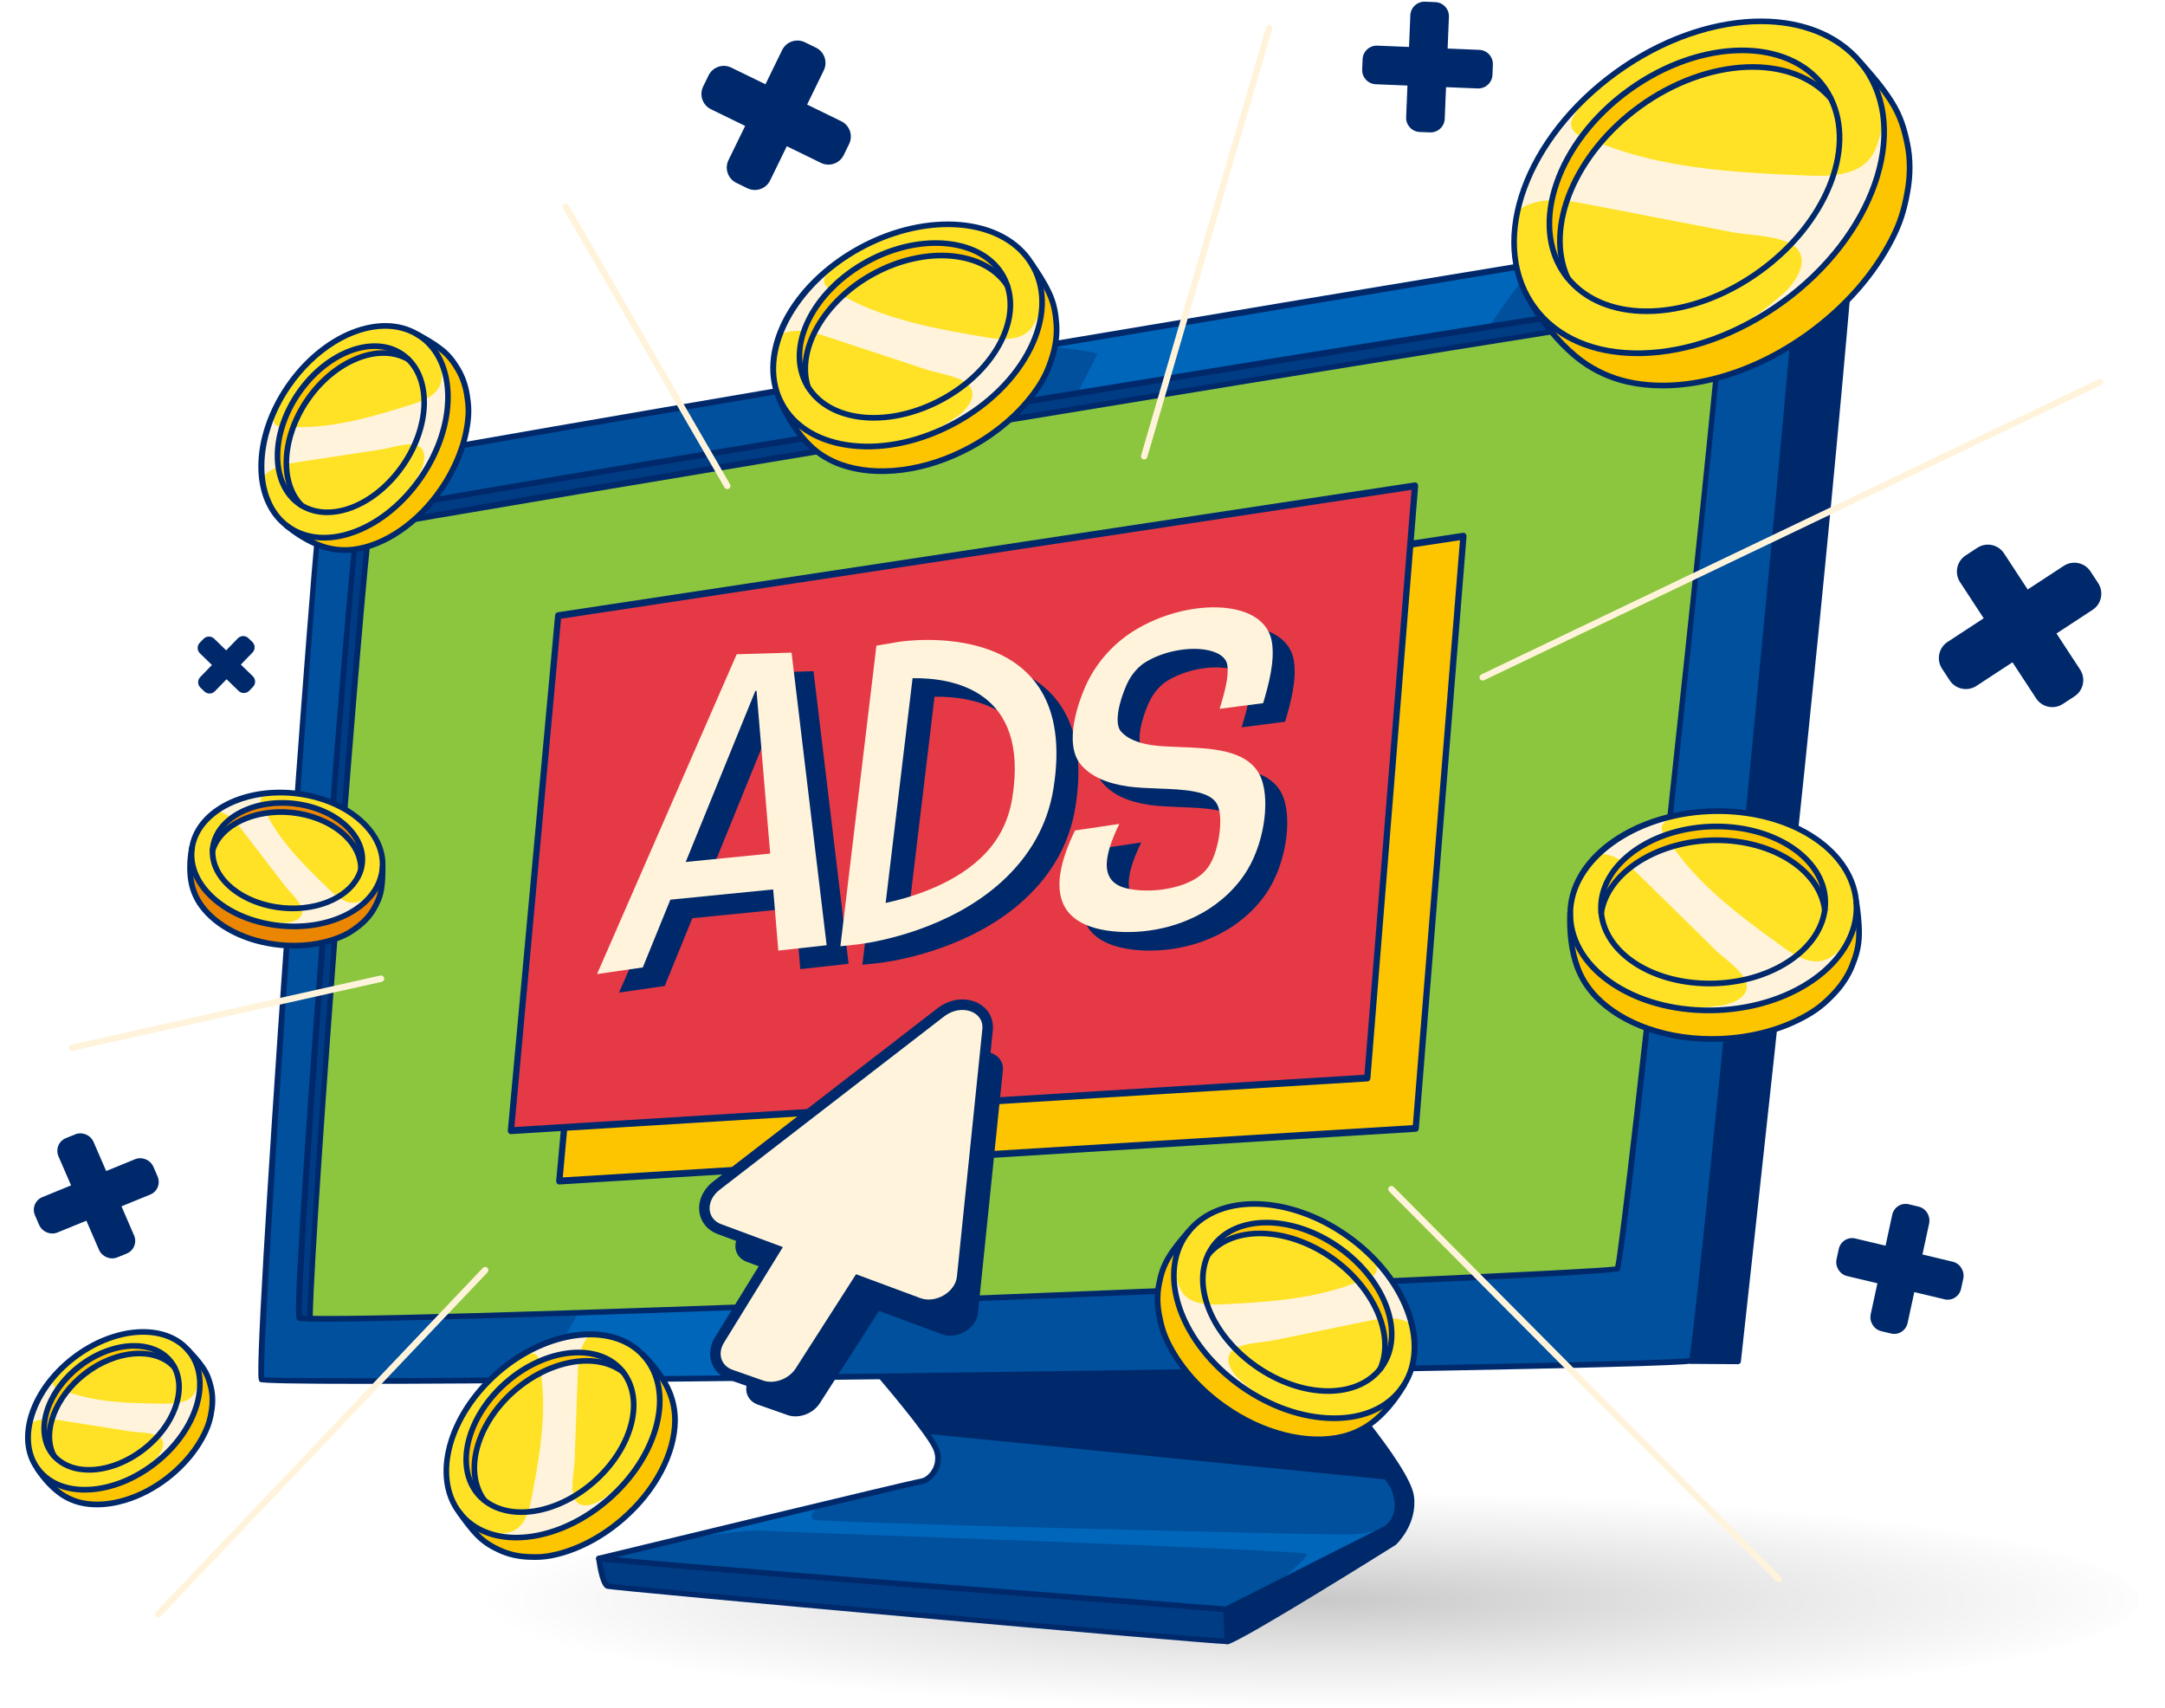<?xml version="1.0" encoding="utf-8"?>
<!-- Generator: Adobe Illustrator 28.0.0, SVG Export Plug-In . SVG Version: 6.00 Build 0)  -->
<svg version="1.1" id="Layer_1" xmlns="http://www.w3.org/2000/svg" xmlns:xlink="http://www.w3.org/1999/xlink" x="0px" y="0px"
	 viewBox="0 0 355 280" enable-background="new 0 0 355 280" xml:space="preserve">
<radialGradient id="Ellipse_83_00000103947248134039864980000018228965372796793736_" cx="502.775" cy="207.01" r="0.149" gradientTransform="matrix(909.961 0 0 -118.895 -457290.062 24874.885)" gradientUnits="userSpaceOnUse">
	<stop  offset="0" style="stop-color:#000000;stop-opacity:0.271"/>
	<stop  offset="0.54" style="stop-color:#000000;stop-opacity:0.11"/>
	<stop  offset="1" style="stop-color:#000000;stop-opacity:0"/>
</radialGradient>
<ellipse id="Ellipse_83" opacity="0.78" fill="url(#Ellipse_83_00000103947248134039864980000018228965372796793736_)" enable-background="new    " cx="215.432" cy="262.313" rx="135.353" ry="17.685"/>
<g>
	<g>
		<g>
			<g id="XMLID_00000070077178762156312700000006275340839337337763_">
				<path fill="#00509D" d="M42.93,226.199c0.349,0.301,17.814,0.279,43.082,0.083c14.091-0.112,30.618-0.288,47.944-0.499
					c3.48-0.045,6.998-0.082,10.534-0.129c23.542-0.295,47.947-0.648,69.326-1.004c0.977-0.016,1.945-0.032,2.912-0.047
					c34.003-0.579,59.655-1.156,60.625-1.535c0.019-0.001,0.027-0.011,0.027-0.011c1.011-1.116,18.772-185.849,18.119-186.704
					c-0.159-0.216-15.237,2.166-37.797,5.871c-23.577,3.863-55.318,9.182-86.762,14.497C111.731,66.738,53.61,76.763,53.181,77.155
					C52.314,77.948,41.653,225.13,42.93,226.199z M58.815,84.219c0.421-0.363,60.192-10.332,117.845-19.768
					c24.437-3.994,48.496-7.897,67.492-10.93c22.777-3.631,38.283-6.014,38.441-5.816c0.04,0.054,0.003,0.884-0.116,2.398
					c-1.528,20.253-16.382,157.019-17.253,157.934c-0.533,0.564-69.352,3.538-129.183,5.726
					c-14.648,0.547-28.759,1.042-41.198,1.443c-22.024,0.702-38.801,1.121-44.04,0.984c-1.063-0.036-1.651-0.075-1.709-0.119
					C47.906,215.129,58.009,84.926,58.815,84.219z"/>
				<path fill="#0066BA" d="M179.918,58.03c0.007,0.149-1.165,2.454-3.258,6.422c24.437-3.994,48.496-7.897,67.492-10.93
					c3.13-4.507,5.05-7.163,5.338-7.381c1.19-0.873,4.493-2.371,8.212-3.916c-23.577,3.863-55.318,9.182-86.762,14.497
					C175.785,57.21,179.792,57.7,179.918,58.03z"/>
				<path fill="#0066BA" d="M130.482,222.234c0.032-0.113,2.063-3.193,5.559-8.471c-14.648,0.547-28.759,1.042-41.198,1.443
					c-3.332,6.025-5.35,9.597-5.512,9.726c-0.35,0.286-1.677,0.792-3.319,1.35c14.091-0.112,30.618-0.288,47.944-0.499
					C132.197,224.344,130.344,222.687,130.482,222.234z"/>
				<path fill="#00509D" d="M98.211,255.517c29.835,2.792,65.701,5.341,102.844,8.344l26.236-13.265
					c2.061-1.591,2.366-4.11,1.131-6.931c-0.23-0.353-0.46-0.705-0.709-1.057c-4.094-6.147-8.582-11.745-13.896-17.912l-0.002-0.046
					c-21.379,0.356-45.784,0.709-69.326,1.004l0.001,0.028c0,0,4.893,5.701,7.498,9.392c0.656,0.93,1.167,1.726,1.424,2.273
					c1.277,2.736-0.749,5.303-2.386,5.535C149.4,243.122,98.211,255.517,98.211,255.517z"/>
				<path fill="#0066BA" d="M227.291,250.596c-2.437,0.59-3.816,0.884-6.132,0.989c-2.316,0.104-86.513-1.91-87.696-2.437
					c-1.184-0.527,0.822-2.357,0.822-2.357l-20.763,5.226c0,0,9.341-1.232,10.972-1.073s89.933,3.148,89.848,3.848
					c-0.085,0.7-4.554,4.497-4.554,4.497L227.291,250.596z"/>
				<path fill="#003C84" d="M58.815,84.219c-0.806,0.707-10.909,130.909-9.721,131.852c0.058,0.044,0.646,0.083,1.709,0.119
					c0.317-16.977,9.064-129.067,9.808-129.714c0.761-0.667,199.321-33.403,221.774-36.378l0.093,0.005
					c0.118-1.514,0.155-2.344,0.116-2.398C281.992,46.95,59.621,83.522,58.815,84.219z"/>
				<path fill="#8CC63F" d="M60.611,86.476c-0.743,0.648-9.491,112.737-9.808,129.714c20.273,0.522,213.52-7.214,214.418-8.158
					c0.871-0.914,15.728-137.676,17.257-157.929l-0.093-0.005C259.932,53.072,61.372,85.808,60.611,86.476z"/>
				<path fill="#003C84" d="M98.211,255.517c0,0,0.571,4.201,1.403,4.499c0.842,0.288,100.545,9.379,101.658,9.086l-0.217-5.241
					C163.911,260.857,128.045,258.309,98.211,255.517z"/>
				<path fill="#00296B" d="M201.055,263.861l0.217,5.241c2.485-0.633,27.296-16.18,27.296-16.18s3.414-3.17,2.814-7.612
					c-0.683-5.053-14.652-20.643-14.652-20.643l-0.003-0.065c-0.968,0.016-1.935,0.031-2.912,0.047l0.002,0.046
					c5.619,6.516,10.315,12.403,14.604,18.969c1.235,2.821,0.929,5.34-1.131,6.931L201.055,263.861z"/>
				<path fill="#00296B" d="M277.352,223.068l0.031,0.073l7.609,0.049c7.192-65.523,13.883-127.077,18.477-181.227l-7.97-5.609
					c0.653,0.855-17.108,185.588-18.119,186.704C277.38,223.057,277.371,223.067,277.352,223.068z"/>
				<g>
					<path fill="#00296B" d="M59.197,226.88c-9.996,0-16.3-0.094-16.572-0.325c-0.183-0.154-0.245-0.35-0.265-1.278
						c-0.144-6.589,2.476-46.422,4.763-78.531c1.482-20.804,5.008-69.265,5.741-69.936c1.183-1.07,237.461-40.935,242.588-40.935
						c0.019,0,0.035,0.001,0.049,0.002c0.131,0.012,0.29,0.089,0.369,0.193l0,0c0.512,0.671-4.255,51.261-8.342,93.583
						c-3.348,34.655-9.073,92.913-9.802,93.72c-0.054,0.059-0.132,0.106-0.213,0.134c-0.363,0.142-1.868,0.56-60.778,1.565
						l-2.914,0.046c-20.962,0.35-45.584,0.707-69.327,1.004C113.83,226.507,79.159,226.88,59.197,226.88z M43.319,225.797
						c3.663,0.355,43.77,0.112,101.164-0.612c23.742-0.297,48.362-0.654,69.325-1.004l2.913-0.046
						c48.256-0.823,58.719-1.269,60.289-1.476c1.461-7.251,17.839-176.02,18.043-185.825
						c-10.67,1.141-233.329,38.652-241.495,40.693C52.113,84.326,42.809,219.144,43.319,225.797z"/>
					<path fill="#00296B" d="M53.316,216.684c-1.015,0-1.861-0.009-2.525-0.026c-1.778-0.061-1.837-0.105-1.978-0.212
						c-0.208-0.165-0.261-0.387-0.279-1.148c-0.138-5.689,2.245-39.583,4.52-69.405c1.748-22.912,4.781-61.437,5.453-62.026
						c1.117-0.967,219.286-36.639,224.048-36.639c0.02,0,0.034,0.001,0.046,0.001c0.127,0.012,0.279,0.085,0.358,0.184
						c0.134,0.183,0.179,0.245-0.015,2.726c-0.842,11.155-16.138,156.908-17.384,158.215c-0.771,0.809-70.375,3.607-100.265,4.772
						C122.012,214.815,68.592,216.684,53.316,216.684z M49.486,215.659c0.216,0.017,0.611,0.039,1.333,0.063
						c22.516,0.563,206.72-7.096,214.034-8.085c1.355-6.274,15.609-137.035,17.158-157.569c0,0,0-0.001,0-0.001
						c0.078-0.994,0.11-1.558,0.122-1.876C271.709,49.326,67.075,82.734,59.19,84.597C57.876,90.883,49.113,209.328,49.486,215.659z
						 M265.221,208.032h0.012H265.221z"/>
					<path fill="#00296B" d="M50.813,216.704c-0.233,0-0.438-0.194-0.472-0.43c0.227-12.529,8.753-129.096,9.963-130.151
						c1.272-1.115,207.898-34.618,222.019-36.488c0.262-0.04,0.491,0.148,0.525,0.402c0.034,0.257-0.146,0.492-0.403,0.525
						C257.608,53.852,68.232,85.28,60.99,86.856c-1.053,5.639-9.39,111.726-9.719,129.343c0.037,0.256-0.143,0.464-0.398,0.501
						C50.852,216.703,50.832,216.704,50.813,216.704z"/>
					<path fill="#00296B" d="M284.992,223.657c-0.001,0-0.002,0-0.002,0l-7.608-0.049c-0.26-0.001-0.467-0.212-0.466-0.471
						c0.001-0.258,0.211-0.466,0.468-0.466c0.001,0,0.002,0,0.002,0l7.187,0.046c7.703-70.175,13.953-128.078,18.408-180.528
						l-7.751-5.455c-0.211-0.149-0.262-0.44-0.113-0.652c0.151-0.212,0.444-0.262,0.652-0.113l7.97,5.61
						c0.136,0.096,0.211,0.257,0.197,0.422c-4.466,52.637-10.74,110.745-18.479,181.238
						C285.431,223.478,285.231,223.657,284.992,223.657z"/>
					<path fill="#00296B" d="M201.321,269.56c-3.01,0-100.763-8.727-101.859-9.101c-0.964-0.345-1.488-3.205-1.716-4.878
						c-0.032-0.238,0.121-0.462,0.355-0.518c2.09-0.507,51.227-12.402,52.858-12.644c0.702-0.099,1.483-0.74,1.946-1.595
						c0.324-0.597,0.766-1.818,0.084-3.279c-1.227-2.657-8.778-11.469-8.854-11.558c-0.169-0.196-0.146-0.491,0.05-0.659
						c0.194-0.171,0.49-0.149,0.659,0.05c0.314,0.365,7.712,9.001,8.994,11.774c0.633,1.356,0.595,2.82-0.11,4.119
						c-0.608,1.12-1.643,1.935-2.636,2.075c-1.51,0.224-47.481,11.346-52.358,12.527c0.282,1.822,0.754,3.504,1.058,3.714
						c2.716,0.549,97.795,9.056,101.341,9.056c0.031,0,0.055,0,0.072-0.001c1.932-0.496,20.231-11.802,27.114-16.115l0,0
						c-0.014,0,3.155-3.03,2.598-7.154c-0.656-4.853-14.398-20.239-14.537-20.394c-0.173-0.192-0.156-0.487,0.037-0.66
						c0.193-0.173,0.488-0.156,0.661,0.037c0.574,0.641,14.072,15.756,14.768,20.893c0.624,4.629-2.813,7.881-2.96,8.016
						c-1.085,0.691-24.972,15.647-27.498,16.291C201.379,269.559,201.357,269.56,201.321,269.56z"/>
					<path fill="#00296B" d="M201.054,264.329c-0.012,0-0.026,0-0.038-0.001c-12.392-1.003-24.641-1.953-36.572-2.881
						c-23.858-1.852-46.393-3.603-66.278-5.465c-0.257-0.023-0.446-0.252-0.422-0.509c0.023-0.257,0.247-0.445,0.51-0.422
						c19.877,1.86,42.409,3.61,66.262,5.464c11.889,0.922,24.096,1.871,36.444,2.87l26.119-13.207
						c1.745-1.359,2.097-3.622,0.914-6.325c-3.789-5.789-8.146-11.447-14.53-18.852c-0.168-0.196-0.146-0.491,0.049-0.66
						c0.195-0.167,0.491-0.149,0.66,0.049c6.413,7.439,10.792,13.126,14.641,19.02c1.389,3.158,0.925,5.888-1.237,7.557
						l-26.311,13.313C201.199,264.312,201.127,264.329,201.054,264.329z"/>
					<path fill="#00296B" d="M201.273,269.571c-0.25,0-0.457-0.198-0.468-0.449l-0.218-5.242c-0.01-0.258,0.19-0.477,0.449-0.487
						c0.279,0.018,0.477,0.191,0.487,0.448l0.218,5.242c0.01,0.258-0.19,0.477-0.448,0.488
						C201.286,269.571,201.279,269.571,201.273,269.571z"/>
				</g>
				<path fill="#00296B" d="M144.49,225.654l0.001,0.028c0,0,4.893,5.701,7.498,9.392l75.724,7.534
					c-4.094-6.147-8.582-11.745-13.896-17.912l-0.002-0.046C192.437,225.006,168.031,225.358,144.49,225.654z"/>
			</g>
			<g>
				<g id="XMLID_00000181085939325839249770000013131446392546055585_">
					<g>
						<polygon fill="#FDC500" points="99.46,109.196 91.71,193.633 232.135,184.995 239.959,87.91 						"/>
					</g>
					<g>
						<path fill="#00296B" d="M91.709,194.197c-0.14,0-0.274-0.063-0.371-0.175c-0.103-0.119-0.153-0.282-0.139-0.446l7.751-84.437
							c0.024-0.259,0.205-0.466,0.44-0.502l140.5-21.286c0.151-0.027,0.311,0.032,0.423,0.15c0.113,0.118,0.171,0.287,0.156,0.458
							l-7.823,97.086c-0.023,0.279-0.228,0.497-0.483,0.512l-140.426,8.637C91.728,194.197,91.718,194.197,91.709,194.197z
							 M99.93,109.693l-7.651,83.341l139.385-8.574l7.729-95.896L99.93,109.693z"/>
					</g>
				</g>
				<g id="XMLID_00000086672502550935558510000007736273950896160444_">
					<g>
						<polygon fill="#E63946" points="91.527,100.938 83.777,185.375 224.203,176.738 232.027,79.652 						"/>
					</g>
					<g>
						<path fill="#00296B" d="M83.777,185.938c-0.139,0-0.274-0.063-0.371-0.175c-0.103-0.119-0.154-0.282-0.139-0.446l7.75-84.436
							c0.024-0.259,0.205-0.466,0.44-0.502l140.499-21.286c0.148-0.027,0.311,0.032,0.423,0.15c0.113,0.118,0.171,0.287,0.156,0.458
							l-7.823,97.086c-0.023,0.279-0.228,0.497-0.483,0.512l-140.425,8.637C83.796,185.938,83.787,185.938,83.777,185.938z
							 M91.997,101.436l-7.65,83.34l139.384-8.574l7.728-95.896L91.997,101.436z"/>
					</g>
				</g>
				<g>
					<g>
						<polygon fill="#00296B" points="131.225,158.89 127.652,116.298 127.46,116.303 108.999,161.653 101.5,162.735 
							124.401,110.305 133.393,110.037 139.148,158.01 						"/>
						<polygon fill="#00296B" points="132.738,148.627 110.954,150.794 113.059,144.654 134.844,142.487 						"/>
					</g>
					<path fill="#00296B" d="M144.804,157.797c-0.355,0.05-0.576,0.075-0.638,0.082l-2.762,0.296l5.905-49.281l3.696-0.627
						c0.301-0.044,30.005-4.769,25.325,24.1c-0.947,5.843-3.804,10.968-8.492,15.233
						C159.354,155.318,147.677,157.391,144.804,157.797z M153.239,114.227l-4.415,36.847c3.763-0.8,10.552-2.764,15.337-7.129
						c2.995-2.732,4.768-6.021,5.423-10.056C172.455,116.173,159.777,114.135,153.239,114.227z"/>
					<path fill="#00296B" d="M192.171,155.588c-2.948,0.422-5.689,0.299-7.807-0.115c-7.509-1.467-9.02-6.945-4.492-16.279
						l7.262-1.073c-2.929,6.037-2.993,9.756,1.553,10.645c3.482,0.681,7.843,0.077,10.605-1.464c1.218-0.681,2.085-1.5,2.728-2.58
						c1.45-2.432,2.279-7.753,1.14-9.861c-1.202-2.224-5.501-2.386-9.66-2.542c-1.684-0.063-3.427-0.128-4.948-0.342
						c-3.501-0.491-6.081-1.674-7.669-3.515c-3.059-3.55-0.243-10.754,0.692-12.877c1.583-3.593,4.296-6.761,7.638-8.921
						c4.768-3.081,11.047-4.601,15.996-3.871c4.054,0.597,6.529,2.602,6.97,5.645c0.451,3.108-0.554,6.849-1.46,9.888l-7.124,0.922
						c0.758-2.543,1.541-5.171,1.254-7.154c-0.189-1.301-1.547-2.232-3.727-2.553c-3.116-0.46-7.164,0.431-9.847,2.164
						c-1.712,1.106-2.641,2.914-2.961,3.64c-1.259,2.856-2.03,6.318-0.914,7.613c0.999,1.159,2.75,1.921,5.201,2.265
						c1.239,0.174,2.759,0.231,4.368,0.291c5.128,0.192,10.941,0.41,13.114,4.433c1.881,3.482,1,10.78-1.884,15.616
						c-1.746,2.929-4.361,5.422-7.562,7.209C197.861,154.324,194.925,155.194,192.171,155.588z"/>
				</g>
				<g>
					<g>
						<polygon fill="#FFF4DB" points="127.624,155.85 124.05,113.258 123.859,113.263 105.398,158.612 97.899,159.695 
							120.8,107.265 129.792,106.997 135.547,154.969 						"/>
						<polygon fill="#FFF4DB" points="129.137,145.587 107.353,147.753 109.458,141.614 131.242,139.447 						"/>
					</g>
					<path fill="#FFF4DB" d="M141.203,154.757c-0.355,0.05-0.576,0.075-0.638,0.082l-2.762,0.296l5.905-49.281l3.696-0.627
						c0.301-0.044,30.005-4.769,25.325,24.1c-0.947,5.843-3.804,10.968-8.491,15.233
						C155.753,152.278,144.076,154.351,141.203,154.757z M149.637,111.187l-4.415,36.847c3.763-0.8,10.552-2.764,15.337-7.129
						c2.995-2.732,4.768-6.021,5.423-10.056C168.854,113.132,156.176,111.094,149.637,111.187z"/>
					<path fill="#FFF4DB" d="M188.569,152.547c-2.948,0.422-5.688,0.299-7.807-0.115c-7.508-1.467-9.02-6.945-4.492-16.279
						l7.262-1.073c-2.929,6.036-2.993,9.756,1.553,10.644c3.482,0.681,7.843,0.077,10.605-1.464c1.218-0.681,2.085-1.5,2.728-2.58
						c1.45-2.432,2.28-7.753,1.14-9.861c-1.202-2.224-5.501-2.386-9.659-2.542c-1.685-0.063-3.427-0.128-4.949-0.342
						c-3.501-0.491-6.081-1.674-7.669-3.515c-3.059-3.55-0.244-10.753,0.692-12.877c1.584-3.593,4.296-6.761,7.639-8.921
						c4.768-3.081,11.047-4.601,15.996-3.871c4.054,0.597,6.529,2.602,6.97,5.645c0.451,3.108-0.554,6.849-1.46,9.888l-7.124,0.922
						c0.758-2.543,1.541-5.171,1.254-7.154c-0.189-1.301-1.547-2.232-3.727-2.553c-3.116-0.46-7.165,0.431-9.847,2.164
						c-1.712,1.106-2.641,2.914-2.962,3.641c-1.259,2.856-2.029,6.318-0.914,7.613c0.999,1.159,2.75,1.921,5.201,2.265
						c1.239,0.174,2.759,0.231,4.368,0.291c5.129,0.192,10.941,0.41,13.114,4.433c1.881,3.482,1,10.78-1.884,15.616
						c-1.746,2.929-4.361,5.422-7.562,7.209C194.26,151.284,191.324,152.153,188.569,152.547z"/>
				</g>
			</g>
		</g>
		<g id="XMLID_00000142879590464775281810000014282668862096403594_">
			<g>
				<path fill="#FDC500" d="M251.568,50.354c-0.141-0.193-0.269-0.389-0.41-0.582l-0.034,0.024c2.149,3.519,4.95,6.994,8.318,9.456
					c2.195,1.596,4.755,2.75,7.482,3.356c4.655,1.037,9.663,0.668,14.408-0.577c5.476-1.437,10.676-4.022,15.3-7.375
					c2.931-2.125,5.629-4.568,8.008-7.288c2.192-2.512,4.094-5.255,5.591-8.195c1.371-2.667,2.019-4.84,2.534-7.733
					c0.478-2.647,0.509-5.355-0.03-7.932c-0.499-2.354-1.093-4.514-2.674-6.972c-1.385-2.171-3.199-4.297-4.875-6.145
					c0.178,0.223,0.355,0.447,0.521,0.674c7.534,10.396,1.529,27.625-13.423,38.464C277.336,60.381,259.103,60.751,251.568,50.354z"
					/>
				<path fill="#FFE226" d="M268.851,17.469c-10.701,7.764-15.561,19.821-11.81,28.074l-0.013,0.004
					c6.171,7.651,20.11,7.215,31.573-1.096c10.85-7.865,15.665-20.074,11.596-28.328l-0.013,0.004
					C293.868,8.865,280.109,9.302,268.851,17.469z"/>
				<path fill="#FFE226" d="M264.978,11.895c-1.74,1.255-3.352,2.611-4.837,4.025c-5.894,5.574-9.773,12.19-11.205,18.527
					c-1.276,5.612-0.637,11.01,2.222,15.325c0.141,0.193,0.269,0.39,0.41,0.582c6.162,8.498,19.474,9.8,32.294,4.069
					c0.016,0.009,0.029,0.005,0.038-0.011c2.852-1.285,5.667-2.919,8.384-4.883c11.112-8.054,17.291-19.635,16.623-29.325
					c-0.218-3.352-1.264-6.468-3.2-9.138c-0.165-0.227-0.343-0.45-0.521-0.674c-0.044-0.056-0.085-0.099-0.129-0.155
					C297.16,0.71,279.522,1.358,264.978,11.895z M299.06,14.223c0.43,0.604,0.814,1.236,1.138,1.9
					c0.324,0.664,0.6,1.355,0.818,2.079c0.076,0.254,0.136,0.499,0.199,0.756c0.06,0.245,0.119,0.49,0.154,0.742
					c0.07,0.325,0.111,0.645,0.155,0.977c0.023,0.214,0.05,0.442,0.064,0.673c0.052,0.635,0.054,1.284,0.026,1.929
					c-0.002,0.222-0.018,0.448-0.037,0.661c-0.051,0.707-0.143,1.413-0.286,2.134l-0.118,0.575
					c-0.053,0.237-0.098,0.458-0.167,0.687c-0.11,0.462-0.237,0.915-0.389,1.376c-0.009,0.016-0.005,0.029-0.014,0.046
					c-0.148,0.473-0.313,0.938-0.504,1.41c-0.187,0.485-0.39,0.961-0.618,1.445c-0.009,0.016-0.018,0.033-0.014,0.046
					c-0.188,0.388-0.375,0.777-0.58,1.156c-0.085,0.178-0.183,0.359-0.284,0.528c-0.009,0.017-0.018,0.033-0.027,0.05
					c-0.195,0.363-0.416,0.733-0.637,1.104c-0.287,0.473-0.599,0.955-0.919,1.41c-0.009,0.016-0.018,0.033-0.027,0.049
					c-0.307,0.452-0.643,0.899-0.992,1.349c-0.345,0.463-0.719,0.922-1.098,1.367c-0.351,0.396-0.712,0.809-1.08,1.196
					c-0.043,0.04-0.083,0.094-0.126,0.134c-0.043,0.04-0.086,0.081-0.129,0.122c-0.334,0.363-0.675,0.701-1.042,1.046
					c-0.704,0.696-1.474,1.356-2.265,1.994c-0.198,0.17-0.409,0.344-0.627,0.493c-0.331,0.279-0.683,0.537-1.034,0.795
					c-11.463,8.312-25.402,8.747-31.573,1.096c-0.133-0.167-0.27-0.348-0.408-0.528c-2.459-3.398-3.088-7.705-2.169-12.201
					c0.729-3.47,2.383-7.038,4.865-10.384c2.045-2.772,4.651-5.381,7.763-7.643C278.804,6.291,293.114,6.034,299.06,14.223z"/>
				<path fill="#FFF4DB" d="M260.141,15.92c-5.894,5.574-9.773,12.19-11.205,18.527c1.318-0.908,2.922-1.417,4.524-1.566
					c0.336-0.032,0.66-0.06,0.991-0.062c0.823-0.026,1.655,0.029,2.47,0.116c1.274,0.143,2.55,0.383,3.8,0.63
					c7.827,1.51,15.654,3.019,23.481,4.529c2.288,0.434,7.04,0.501,9.496,1.908c0.396,0.213,0.724,0.474,0.979,0.771
					c1.078,1.24,0.867,2.797,0.175,4.222c-0.638,1.285-1.667,2.465-2.511,3.203c-2.623,2.323-5.444,4.401-8.441,6.214
					c2.852-1.285,5.667-2.919,8.384-4.883c11.112-8.054,17.291-19.635,16.623-29.325c-0.642,1.825-0.974,3.945-2.082,5.508
					c-1.384,1.979-3.713,2.747-6.21,2.999c-1.367,0.148-2.796,0.134-4.127,0.077c-7.352-0.297-14.728-0.628-21.97-1.94
					c-3.582-0.64-7.11-1.517-10.527-2.76c-0.468-0.177-1.059-0.346-1.682-0.533c-1.001-0.294-2.118-0.651-2.993-1.121
					c-1.391-0.717-2.233-1.723-1.317-3.326C258.645,17.988,259.381,16.937,260.141,15.92z"/>
				<path fill="#FDC500" d="M257.028,45.547l0.013-0.004c-3.751-8.253,1.11-20.31,11.81-28.074
					c11.258-8.167,25.016-8.604,31.333-1.342l0.013-0.004c-0.324-0.664-0.707-1.296-1.138-1.9
					c-5.945-8.189-20.256-7.933-31.981,0.568c-11.712,8.497-16.391,22.034-10.458,30.228C256.758,45.2,256.895,45.38,257.028,45.547
					z"/>
			</g>
			<g>
				<path fill="#00296B" d="M268.514,58.384c-7.555,0.001-13.69-2.74-17.325-7.755l-0.408-0.579
					c-7.136-10.782-1.014-27.699,13.923-38.534c14.722-10.665,32.603-11.36,40.714-1.577c0.021,0.026,0.04,0.054,0.055,0.083
					c0.029,0.022,0.056,0.049,0.079,0.078c0.183,0.229,0.364,0.458,0.534,0.691c7.679,10.596,1.611,28.144-13.527,39.118
					c-7.305,5.304-15.616,8.312-23.402,8.469C268.941,58.382,268.727,58.384,268.514,58.384z M288.758,3.957
					c-7.429,0-15.89,2.799-23.506,8.316c-14.529,10.539-20.549,26.897-13.704,37.241l0.397,0.565
					c3.552,4.902,9.71,7.522,17.191,7.363c7.597-0.154,15.72-3.098,22.872-8.291c14.72-10.671,20.696-27.633,13.319-37.811
					c-0.16-0.221-0.334-0.439-0.507-0.656c-0.02-0.024-0.037-0.05-0.05-0.076c-0.027-0.021-0.051-0.044-0.074-0.072
					C301.046,6.131,295.303,3.957,288.758,3.957z"/>
				<path fill="#00296B" d="M272.616,63.675c-2.02,0-3.966-0.203-5.794-0.61c-2.762-0.614-5.409-1.801-7.656-3.435
					c-3.052-2.23-5.97-5.546-8.442-9.59c-0.029-0.03-0.072-0.099-0.118-0.186c-0.122-0.229-0.034-0.512,0.194-0.633
					c0.224-0.121,0.511-0.036,0.632,0.194c0.017,0.032,0.031,0.057,0.055,0.086c2.443,3.992,5.277,7.216,8.231,9.374
					c2.143,1.558,4.67,2.691,7.306,3.277c4.251,0.947,9.155,0.748,14.189-0.573c5.277-1.384,10.372-3.841,15.144-7.301
					c2.936-2.129,5.604-4.557,7.93-7.217c2.233-2.558,4.092-5.283,5.527-8.099c1.269-2.467,1.944-4.527,2.49-7.602
					c0.49-2.715,0.48-5.323-0.028-7.754c-0.458-2.167-1.003-4.32-2.609-6.814c-1.449-2.271-3.34-4.444-4.828-6.084l-0.149-0.179
					c-0.161-0.203-0.127-0.497,0.077-0.657c0.2-0.16,0.496-0.126,0.657,0.076l-0.238,0.445l0.347-0.314
					c1.511,1.668,3.437,3.88,4.922,6.208c1.689,2.624,2.278,4.96,2.737,7.127c0.533,2.551,0.544,5.28,0.033,8.111
					c-0.557,3.135-1.28,5.34-2.577,7.864c-1.47,2.883-3.372,5.672-5.656,8.289c-2.372,2.713-5.093,5.189-8.086,7.359
					c-4.865,3.528-10.066,6.034-15.457,7.448C278.429,63.277,275.447,63.675,272.616,63.675z"/>
				<path fill="#00296B" d="M270.011,51.49c-5.48,0.001-10.3-1.871-13.347-5.649c-0.112-0.14-0.226-0.288-0.339-0.437l-0.077-0.1
					c-6.085-8.404-1.347-22.258,10.556-30.892c11.909-8.636,26.55-8.843,32.634-0.464c0.462,0.649,0.858,1.309,1.177,1.967l0,0
					c4.225,8.57-0.823,21.001-11.741,28.914C282.773,49.254,275.999,51.49,270.011,51.49z M285.668,8.718
					c-5.797,0-12.395,2.161-18.314,6.452c-11.484,8.331-16.129,21.599-10.354,29.575l0.07,0.091c0.11,0.143,0.218,0.285,0.325,0.419
					c6.062,7.517,19.65,6.998,30.932-1.183c10.554-7.649,15.476-19.576,11.451-27.742c-0.001-0.001-0.001-0.002-0.001-0.002
					c-0.299-0.612-0.668-1.228-1.098-1.832C295.877,10.635,291.126,8.718,285.668,8.718z"/>
				<path fill="#00296B" d="M257.041,46.012c-0.178,0-0.347-0.102-0.427-0.274c-3.89-8.56,1.253-20.875,11.961-28.648
					c11.368-8.247,25.406-8.803,31.962-1.27c0.17,0.195,0.149,0.49-0.046,0.66c-0.195,0.169-0.49,0.151-0.66-0.046
					c-6.239-7.172-19.726-6.55-30.706,1.414c-10.356,7.516-15.369,19.339-11.658,27.502c0.106,0.235,0.003,0.513-0.233,0.62
					C257.171,45.998,257.105,46.012,257.041,46.012z"/>
			</g>
		</g>
		<g id="XMLID_00000162349372426973969420000001382645856495645880_">
			<g>
				<path fill="#EB8602" d="M31.443,139.377c0.011-0.112,0.027-0.221,0.037-0.332l-0.02-0.002c-0.341,1.906-0.441,3.999-0.024,5.913
					c0.274,1.245,0.813,2.448,1.583,3.51c1.312,1.815,3.187,3.246,5.241,4.287c2.371,1.202,5.004,1.914,7.673,2.177
					c1.692,0.167,3.401,0.149,5.084-0.065c1.553-0.199,3.076-0.571,4.518-1.137c1.313-0.51,2.217-1.071,3.3-1.927
					c0.993-0.781,1.847-1.722,2.461-2.796c0.558-0.983,1.023-1.926,1.233-3.283c0.19-1.194,0.215-2.506,0.202-3.678
					c-0.007,0.134-0.014,0.268-0.027,0.399c-0.593,6-8.071,10.181-16.701,9.33C37.371,150.929,30.851,145.377,31.443,139.377z"/>
				<path fill="#FFE226" d="M47.762,133.21c-6.179-0.607-11.643,2.114-12.897,6.182l-0.006-0.002
					c-0.216,4.611,4.816,8.801,11.433,9.453c6.263,0.618,11.758-2.171,12.901-6.339l-0.006-0.002
					C59.231,137.982,54.261,133.849,47.762,133.21z"/>
				<path fill="#FFE226" d="M48.138,130.044c-1.002-0.101-1.991-0.127-2.954-0.093c-3.807,0.122-7.232,1.237-9.709,3.017
					c-2.197,1.574-3.654,3.669-3.995,6.076c-0.011,0.112-0.027,0.221-0.037,0.332c-0.483,4.906,3.788,9.511,10.077,11.492
					c0.003,0.008,0.009,0.011,0.017,0.008c1.402,0.437,2.9,0.74,4.467,0.897c6.413,0.633,12.193-1.51,14.978-5.123
					c0.968-1.245,1.571-2.666,1.723-4.207c0.013-0.131,0.02-0.265,0.027-0.399c0.002-0.033,0.001-0.061,0.003-0.095
					C62.929,136.143,56.531,130.875,48.138,130.044z M59.385,141.482c-0.037,0.346-0.099,0.688-0.192,1.022
					c-0.093,0.334-0.211,0.663-0.361,0.985c-0.052,0.113-0.108,0.218-0.166,0.328c-0.055,0.105-0.111,0.209-0.177,0.309
					c-0.077,0.136-0.162,0.261-0.25,0.392c-0.059,0.083-0.12,0.171-0.187,0.256c-0.179,0.239-0.381,0.468-0.592,0.686
					c-0.07,0.077-0.146,0.152-0.219,0.221c-0.238,0.233-0.49,0.452-0.765,0.66l-0.22,0.165c-0.093,0.067-0.177,0.131-0.273,0.189
					c-0.183,0.128-0.368,0.248-0.565,0.362c-0.008,0.003-0.011,0.009-0.019,0.012c-0.2,0.12-0.402,0.232-0.616,0.338
					c-0.216,0.112-0.436,0.216-0.667,0.315c-0.008,0.003-0.016,0.006-0.019,0.012c-0.187,0.078-0.374,0.156-0.564,0.226
					c-0.085,0.036-0.176,0.069-0.264,0.097c-0.008,0.003-0.016,0.006-0.025,0.009c-0.182,0.067-0.375,0.128-0.568,0.189
					c-0.248,0.077-0.508,0.149-0.762,0.209c-0.008,0.003-0.017,0.006-0.025,0.009c-0.249,0.063-0.506,0.115-0.769,0.165
					c-0.265,0.055-0.54,0.1-0.812,0.138c-0.247,0.029-0.502,0.062-0.752,0.084c-0.028,0.001-0.058,0.007-0.086,0.008
					c-0.028,0.001-0.056,0.002-0.083,0.002c-0.23,0.023-0.456,0.036-0.692,0.043c-0.464,0.025-0.94,0.017-1.417-0.005
					c-0.122-0.002-0.251-0.006-0.374-0.022c-0.203-0.005-0.407-0.024-0.611-0.043c-6.617-0.652-11.65-4.842-11.433-9.453
					c0.005-0.1,0.013-0.207,0.021-0.312c0.195-1.96,1.316-3.669,3.04-4.962c1.337-0.992,3.03-1.73,4.945-2.132
					c1.582-0.337,3.311-0.441,5.109-0.266C54.741,132.384,59.849,136.753,59.385,141.482z"/>
				<path fill="#FFF4DB" d="M45.184,129.951c-3.807,0.122-7.232,1.237-9.709,3.017c0.746,0.092,1.468,0.413,2.077,0.86
					c0.128,0.094,0.251,0.185,0.368,0.287c0.297,0.247,0.572,0.526,0.831,0.81c0.403,0.447,0.776,0.929,1.139,1.405
					c2.279,2.969,4.559,5.938,6.838,8.908c0.669,0.865,2.317,2.37,2.742,3.629c0.073,0.198,0.106,0.392,0.103,0.576
					c-0.008,0.771-0.567,1.253-1.254,1.538c-0.624,0.252-1.354,0.347-1.88,0.343c-1.645-0.001-3.284-0.15-4.902-0.447
					c1.402,0.437,2.9,0.74,4.467,0.897c6.413,0.633,12.193-1.51,14.978-5.123c-0.794,0.441-1.571,1.082-2.448,1.287
					c-1.103,0.264-2.16-0.192-3.116-0.881c-0.526-0.374-1.024-0.824-1.474-1.259c-2.49-2.395-4.979-4.81-7.114-7.527
					c-1.059-1.341-2.025-2.748-2.838-4.25c-0.109-0.208-0.264-0.451-0.425-0.711c-0.26-0.416-0.541-0.889-0.702-1.326
					c-0.265-0.685-0.248-1.301,0.574-1.579C44.015,130.212,44.6,130.072,45.184,129.951z"/>
				<path fill="#EB8602" d="M34.859,139.39l0.006,0.002c1.254-4.068,6.718-6.789,12.897-6.182c6.5,0.639,11.469,4.772,11.426,9.292
					l0.006,0.002c0.093-0.334,0.155-0.676,0.192-1.022c0.463-4.73-4.644-9.098-11.412-9.765c-6.762-0.664-12.624,2.634-13.093,7.361
					C34.872,139.183,34.865,139.289,34.859,139.39z"/>
			</g>
			<g>
				<path fill="#00296B" d="M48.21,152.352c-0.74,0-1.492-0.037-2.252-0.111c-4.269-0.418-8.175-1.972-10.997-4.375
					c-2.87-2.444-4.285-5.475-3.983-8.533l0.035-0.328c0.874-6.157,8.411-10.292,17.171-9.425
					c8.626,0.854,15.222,6.295,15.018,12.387c-0.001,0.015-0.002,0.029-0.004,0.043c0.001,0.02,0.001,0.041,0,0.062
					c-0.007,0.14-0.015,0.279-0.028,0.416C62.606,148.205,56.103,152.352,48.21,152.352z M45.969,130.406
					c-7.223,0-13.309,3.653-14.026,8.705l-0.033,0.308c-0.272,2.75,1.027,5.494,3.657,7.734c2.679,2.281,6.402,3.757,10.482,4.157
					c8.363,0.832,15.624-3.173,16.19-8.911c0.011-0.122,0.018-0.25,0.026-0.378c0-0.012,0.001-0.022,0.002-0.033
					c-0.001-0.017-0.001-0.034-0.001-0.052c0.189-5.601-6.037-10.619-14.175-11.425C47.376,130.44,46.667,130.406,45.969,130.406z"
					/>
				<path fill="#00296B" d="M48.201,155.51c-0.769,0-1.542-0.038-2.314-0.115c-2.838-0.279-5.475-1.028-7.839-2.225
					c-2.276-1.154-4.147-2.686-5.409-4.43c-0.799-1.105-1.373-2.379-1.661-3.685c-0.384-1.768-0.376-3.877,0.021-6.097
					c0.001-0.009,0.018-0.107,0.021-0.116c0.06-0.25,0.3-0.404,0.564-0.346c0.251,0.06,0.406,0.313,0.345,0.564l-0.455-0.109
					l0.452,0.122c-0.383,2.15-0.392,4.132-0.034,5.781c0.261,1.18,0.781,2.334,1.505,3.336c1.175,1.623,2.929,3.056,5.075,4.144
					c2.258,1.144,4.783,1.86,7.507,2.128c1.676,0.165,3.353,0.143,4.978-0.064c1.562-0.201,3.044-0.573,4.407-1.108
					c1.187-0.461,2.049-0.964,3.181-1.859c0.992-0.781,1.78-1.676,2.345-2.661c0.501-0.883,0.969-1.787,1.177-3.122
					c0.194-1.224,0.207-2.568,0.196-3.601l0.471-0.1l0.468,0.017c0.009,1.144-0.005,2.538-0.211,3.83
					c-0.232,1.487-0.763,2.515-1.288,3.44c-0.624,1.091-1.492,2.077-2.577,2.932c-1.197,0.946-2.156,1.505-3.421,1.996
					c-1.432,0.562-2.989,0.954-4.627,1.165C50.131,155.45,49.169,155.51,48.201,155.51z"/>
				<path fill="#00296B" d="M48.015,149.396c-0.583,0-1.172-0.029-1.768-0.088c-6.878-0.677-12.086-5.044-11.855-9.94l0.016-0.238
					c0.502-5.077,6.592-8.566,13.613-7.879c7.011,0.691,12.318,5.301,11.831,10.277c-0.04,0.386-0.11,0.755-0.207,1.1
					C58.539,146.658,53.698,149.396,48.015,149.396z M46.244,132.1c-5.759,0-10.494,2.949-10.899,7.024l-0.018,0.289
					c-0.207,4.398,4.63,8.336,11.012,8.964c5.974,0.588,11.304-1.988,12.403-5.997c0-0.001,0-0.002,0-0.003
					c0.083-0.295,0.143-0.612,0.178-0.945c0.436-4.459-4.494-8.609-10.992-9.25C47.359,132.127,46.798,132.1,46.244,132.1z"/>
				<path fill="#00296B" d="M59.188,142.97c-0.001,0-0.002,0-0.005,0c-0.258-0.002-0.466-0.214-0.463-0.472
					c0.043-4.337-4.792-8.211-11.005-8.822c-5.857-0.57-11.196,1.942-12.404,5.855c-0.077,0.247-0.341,0.385-0.585,0.31
					c-0.247-0.076-0.385-0.338-0.31-0.585c1.337-4.329,7.071-7.132,13.391-6.51c6.691,0.657,11.894,4.945,11.848,9.762
					C59.653,142.763,59.444,142.97,59.188,142.97z"/>
			</g>
		</g>
		<g id="XMLID_00000102541981646743694550000005762461569967596975_">
			<g>
				<path fill="#FDC500" d="M6.288,240.944c-0.069-0.088-0.132-0.179-0.201-0.267l-0.016,0.012c1.063,1.618,2.432,3.206,4.05,4.309
					c1.055,0.715,2.274,1.217,3.564,1.459c2.201,0.414,4.546,0.164,6.753-0.494c2.548-0.759,4.948-2.053,7.066-3.698
					c1.343-1.043,2.571-2.231,3.645-3.545c0.99-1.213,1.84-2.53,2.497-3.933c0.602-1.273,0.873-2.303,1.069-3.669
					c0.183-1.25,0.156-2.521-0.137-3.722c-0.271-1.097-0.583-2.102-1.363-3.231c-0.684-0.997-1.568-1.967-2.383-2.809
					c0.087,0.102,0.174,0.204,0.255,0.308c3.697,4.762,1.146,12.941-5.703,18.26C18.537,245.25,9.985,245.706,6.288,240.944z"/>
				<path fill="#FFE226" d="M13.889,225.242c-4.902,3.81-6.996,9.544-5.108,13.359l-0.006,0.002
					c3.015,3.495,9.55,3.075,14.801-1.004c4.97-3.859,7.041-9.664,5.003-13.475l-0.006,0.002
					C25.497,220.816,19.046,221.234,13.889,225.242z"/>
				<path fill="#FFE226" d="M11.985,222.686c-0.797,0.616-1.533,1.277-2.208,1.964c-2.68,2.707-4.398,5.873-4.971,8.869
					c-0.512,2.654-0.128,5.177,1.281,7.158c0.069,0.088,0.132,0.179,0.202,0.267c3.024,3.893,9.292,4.297,15.219,1.409
					c0.008,0.004,0.014,0.002,0.018-0.006c1.318-0.647,2.614-1.458,3.859-2.422c5.09-3.952,7.811-9.483,7.347-14.021
					c-0.154-1.57-0.694-3.016-1.644-4.239c-0.081-0.104-0.168-0.206-0.255-0.308c-0.022-0.026-0.042-0.045-0.063-0.071
					C26.916,216.937,18.648,217.515,11.985,222.686z M28.017,223.25c0.211,0.277,0.401,0.567,0.563,0.874
					c0.162,0.306,0.303,0.627,0.416,0.963c0.04,0.118,0.072,0.232,0.105,0.352c0.032,0.114,0.064,0.228,0.084,0.346
					c0.038,0.151,0.062,0.301,0.088,0.456c0.014,0.1,0.03,0.207,0.04,0.315c0.034,0.297,0.045,0.602,0.042,0.905
					c0.002,0.104-0.001,0.211-0.007,0.311c-0.013,0.333-0.045,0.665-0.101,1.006l-0.046,0.272c-0.021,0.112-0.039,0.216-0.068,0.325
					c-0.045,0.219-0.097,0.433-0.161,0.652c-0.004,0.008-0.002,0.014-0.006,0.022c-0.062,0.224-0.132,0.445-0.214,0.67
					c-0.08,0.23-0.168,0.457-0.268,0.687c-0.004,0.008-0.008,0.016-0.006,0.022c-0.082,0.185-0.164,0.37-0.254,0.552
					c-0.037,0.085-0.08,0.171-0.125,0.252c-0.004,0.008-0.008,0.016-0.012,0.024c-0.086,0.174-0.184,0.351-0.282,0.528
					c-0.127,0.227-0.266,0.457-0.409,0.676c-0.004,0.008-0.008,0.016-0.012,0.024c-0.137,0.217-0.288,0.432-0.445,0.649
					c-0.155,0.223-0.323,0.444-0.494,0.659c-0.159,0.191-0.321,0.39-0.488,0.578c-0.02,0.02-0.037,0.045-0.057,0.065
					c-0.02,0.02-0.039,0.039-0.059,0.059c-0.151,0.176-0.306,0.339-0.473,0.507c-0.32,0.337-0.671,0.659-1.032,0.971
					c-0.09,0.083-0.186,0.168-0.286,0.241c-0.151,0.136-0.312,0.263-0.473,0.389c-5.251,4.079-11.786,4.499-14.801,1.004
					c-0.065-0.077-0.132-0.159-0.199-0.241c-1.207-1.557-1.569-3.568-1.207-5.693c0.288-1.64,1.009-3.34,2.122-4.949
					c0.917-1.333,2.1-2.597,3.525-3.707C18.387,219.841,25.099,219.499,28.017,223.25z"/>
				<path fill="#FFF4DB" d="M9.778,224.65c-2.68,2.707-4.398,5.873-4.971,8.869c0.605-0.446,1.35-0.71,2.099-0.805
					c0.157-0.02,0.309-0.038,0.464-0.045c0.386-0.025,0.777-0.012,1.161,0.016c0.6,0.047,1.203,0.14,1.793,0.237
					c3.697,0.587,7.394,1.174,11.091,1.761c1.081,0.168,3.312,0.126,4.486,0.748c0.189,0.094,0.347,0.212,0.471,0.347
					c0.525,0.565,0.45,1.299,0.148,1.979c-0.28,0.613-0.744,1.183-1.129,1.542c-1.195,1.131-2.486,2.15-3.865,3.047
					c1.318-0.647,2.614-1.458,3.859-2.422c5.09-3.952,7.811-9.483,7.347-14.021c-0.273,0.867-0.396,1.866-0.891,2.618
					c-0.619,0.95-1.7,1.347-2.868,1.504c-0.639,0.09-1.31,0.106-1.936,0.1c-3.455-0.025-6.922-0.066-10.341-0.57
					c-1.691-0.245-3.36-0.602-4.983-1.132c-0.222-0.076-0.502-0.146-0.798-0.224c-0.474-0.122-1.004-0.273-1.422-0.48
					c-0.664-0.315-1.075-0.774-0.67-1.541C9.108,225.644,9.437,225.139,9.778,224.65z"/>
				<path fill="#FDC500" d="M8.776,238.603l0.006-0.002c-1.888-3.816,0.206-9.549,5.108-13.359
					c5.157-4.008,11.607-4.426,14.685-1.116l0.006-0.002c-0.162-0.307-0.352-0.597-0.563-0.874
					c-2.917-3.751-9.63-3.409-15.001,0.763c-5.365,4.169-7.351,10.596-4.439,14.349C8.644,238.444,8.711,238.526,8.776,238.603z"/>
			</g>
			<g>
				<path fill="#00296B" d="M13.891,244.706c-3.41,0-6.221-1.219-7.973-3.476l-0.201-0.266c-3.6-5.066-0.968-13.249,5.98-18.648
					c6.848-5.314,15.38-5.901,19.422-1.341c0.024,0.028,0.045,0.057,0.062,0.088l0.009-0.009c0.111,0.13,0.19,0.225,0.267,0.323
					c3.852,4.962,1.256,13.448-5.785,18.916c-3.387,2.634-7.29,4.194-10.992,4.391C14.414,244.698,14.15,244.706,13.891,244.706z
					 M23.472,218.828c-3.539,0-7.603,1.436-11.201,4.227c-6.441,5.005-9.044,12.789-5.803,17.352l0.189,0.25
					c1.692,2.179,4.516,3.281,7.974,3.094c3.512-0.188,7.229-1.677,10.466-4.195c6.636-5.152,9.157-13.05,5.622-17.604
					c-0.068-0.087-0.14-0.172-0.213-0.257l0.013-0.013c-0.037-0.023-0.069-0.051-0.099-0.084
					C28.772,219.737,26.288,218.828,23.472,218.828z"/>
				<path fill="#00296B" d="M15.914,247.124c-0.801,0-1.576-0.068-2.315-0.208c-1.34-0.251-2.633-0.781-3.739-1.531
					c-1.495-1.019-2.941-2.553-4.18-4.44l0.34-0.331l0.403-0.238l-0.403,0.238l0.412-0.223c1.204,1.825,2.56,3.27,3.953,4.22
					c1,0.678,2.172,1.157,3.387,1.386c1.966,0.369,4.227,0.205,6.532-0.483c2.426-0.722,4.753-1.94,6.914-3.619
					c1.328-1.032,2.53-2.2,3.571-3.472c0.996-1.22,1.815-2.511,2.435-3.835c0.546-1.154,0.825-2.112,1.03-3.537
					c0.184-1.249,0.14-2.441-0.128-3.545c-0.244-0.986-0.525-1.964-1.294-3.073c-0.704-1.029-1.617-2.01-2.334-2.751
					c-0.006-0.006-0.077-0.084-0.083-0.091c-0.168-0.196-0.145-0.493,0.051-0.661c0.194-0.168,0.491-0.146,0.66,0.051
					c0.786,0.816,1.734,1.835,2.476,2.92c0.857,1.238,1.177,2.349,1.432,3.382c0.297,1.223,0.346,2.536,0.145,3.903
					c-0.216,1.505-0.528,2.571-1.109,3.8c-0.652,1.393-1.512,2.748-2.557,4.029c-1.086,1.327-2.337,2.545-3.721,3.618
					c-2.255,1.751-4.683,3.022-7.221,3.778C18.979,246.886,17.403,247.124,15.914,247.124z"/>
				<path fill="#00296B" d="M14.595,241.442c-2.495,0-4.709-0.835-6.174-2.533l-0.21-0.255c-3.071-3.958-1.043-10.69,4.516-15.012
					c5.567-4.323,12.59-4.626,15.658-0.68c0.235,0.306,0.438,0.622,0.607,0.941c2.172,4.062-0.033,10.108-5.128,14.065
					C20.903,240.268,17.552,241.442,14.595,241.442z M22.002,221.112c-2.752,0-5.912,1.104-8.699,3.27
					c-5.153,4.006-7.108,10.148-4.358,13.693l0.189,0.228c2.87,3.329,9.093,2.858,14.155-1.072
					c4.742-3.682,6.838-9.221,4.877-12.885c0,0,0-0.001-0.001-0.002c-0.144-0.273-0.319-0.545-0.52-0.807
					C26.381,221.91,24.34,221.112,22.002,221.112z"/>
				<path fill="#00296B" d="M8.782,239.069c-0.172,0-0.337-0.095-0.419-0.261c-2.011-4.061,0.243-10.052,5.239-13.936
					c5.307-4.128,12.035-4.592,15.315-1.066c0.177,0.19,0.166,0.486-0.023,0.662c-0.19,0.177-0.486,0.165-0.662-0.023
					c-2.954-3.178-9.129-2.663-14.055,1.166c-4.654,3.617-6.793,9.112-4.976,12.783c0.115,0.231,0.02,0.512-0.212,0.626
					C8.923,239.053,8.853,239.069,8.782,239.069z"/>
			</g>
		</g>
		<g id="XMLID_00000174587198039635347260000009167804563004637358_">
			<g>
				<path fill="#FDC500" d="M229.922,227.478c0.09-0.126,0.171-0.255,0.261-0.381l0.022,0.015c-1.366,2.299-3.155,4.575-5.32,6.198
					c-1.411,1.052-3.062,1.821-4.826,2.236c-3.011,0.709-6.262,0.509-9.349-0.261c-3.563-0.889-6.956-2.524-9.981-4.662
					c-1.918-1.355-3.686-2.918-5.251-4.663c-1.442-1.612-2.697-3.376-3.691-5.27c-0.91-1.719-1.348-3.123-1.704-4.995
					c-0.331-1.713-0.372-3.469-0.043-5.144c0.305-1.531,0.673-2.936,1.679-4.543c0.881-1.419,2.041-2.811,3.113-4.024
					c-0.114,0.146-0.227,0.292-0.332,0.441c-4.805,6.802-0.774,17.928,9.008,24.84C213.289,234.183,225.117,234.279,229.922,227.478
					z"/>
				<path fill="#FFE226" d="M218.454,206.286c7.001,4.951,10.248,12.732,7.881,18.114l0.008,0.002
					c-3.942,5.011-12.985,4.838-20.485-0.462c-7.099-5.015-10.318-12.895-7.743-18.281l0.008,0.002
					C202.162,200.903,211.088,201.078,218.454,206.286z"/>
				<path fill="#FFE226" d="M194.916,201.881c-0.028,0.037-0.054,0.065-0.083,0.101c-0.114,0.146-0.227,0.292-0.332,0.441
					c-1.234,1.747-1.888,3.776-2.003,5.952c-0.357,6.29,3.741,13.752,11.012,18.888c1.777,1.252,3.616,2.29,5.476,3.101
					c0.006,0.011,0.014,0.013,0.025,0.007c8.359,3.615,16.982,2.666,20.912-2.893c0.09-0.126,0.171-0.255,0.261-0.381
					c1.82-2.821,2.192-6.327,1.32-9.957c-0.978-4.098-3.546-8.358-7.413-11.927c-0.974-0.906-2.03-1.772-3.169-2.573
					C211.406,195.921,199.962,195.64,194.916,201.881z M219.582,204.536c2.036,1.443,3.746,3.114,5.095,4.896
					c1.636,2.15,2.737,4.451,3.237,6.696c0.631,2.908,0.257,5.707-1.311,7.93c-0.088,0.118-0.175,0.236-0.26,0.346
					c-3.942,5.011-12.985,4.838-20.485-0.462c-0.23-0.164-0.46-0.329-0.677-0.507c-0.143-0.095-0.281-0.206-0.41-0.315
					c-0.518-0.408-1.022-0.83-1.485-1.275c-0.241-0.221-0.464-0.437-0.684-0.67c-0.028-0.026-0.056-0.052-0.085-0.078
					c-0.028-0.026-0.054-0.06-0.083-0.086c-0.242-0.248-0.479-0.513-0.71-0.767c-0.249-0.286-0.495-0.58-0.722-0.878
					c-0.23-0.29-0.451-0.577-0.654-0.867c-0.006-0.011-0.012-0.021-0.018-0.032c-0.211-0.293-0.417-0.603-0.607-0.907
					c-0.146-0.239-0.292-0.477-0.422-0.711c-0.006-0.011-0.012-0.021-0.018-0.032c-0.067-0.109-0.132-0.226-0.188-0.34
					c-0.136-0.244-0.26-0.495-0.385-0.745c0.002-0.008-0.004-0.019-0.009-0.029c-0.152-0.312-0.287-0.619-0.412-0.932
					c-0.127-0.305-0.238-0.605-0.338-0.911c-0.006-0.011-0.004-0.019-0.009-0.029c-0.102-0.298-0.188-0.59-0.263-0.889
					c-0.047-0.148-0.078-0.29-0.114-0.444l-0.081-0.372c-0.099-0.466-0.164-0.923-0.203-1.381c-0.014-0.138-0.026-0.285-0.029-0.428
					c-0.023-0.418-0.027-0.839,0.002-1.251c0.007-0.15,0.023-0.297,0.036-0.437c0.026-0.216,0.05-0.424,0.093-0.635
					c0.02-0.164,0.057-0.323,0.094-0.483c0.039-0.168,0.076-0.327,0.123-0.492c0.135-0.471,0.309-0.922,0.514-1.355
					c0.205-0.433,0.448-0.846,0.723-1.241C202.628,199.061,211.911,199.115,219.582,204.536z"/>
				<path fill="#FFF4DB" d="M224.09,205.213c3.866,3.568,6.434,7.828,7.413,11.927c-0.862-0.578-1.907-0.896-2.946-0.98
					c-0.218-0.018-0.428-0.034-0.643-0.033c-0.534-0.01-1.073,0.032-1.601,0.095c-0.825,0.103-1.651,0.268-2.459,0.438
					c-5.064,1.041-10.128,2.081-15.193,3.122c-1.481,0.299-4.562,0.38-6.143,1.312c-0.255,0.141-0.466,0.313-0.629,0.508
					c-0.689,0.813-0.54,1.821-0.08,2.74c0.424,0.828,1.101,1.585,1.654,2.057c1.719,1.486,3.565,2.811,5.523,3.964
					c-1.859-0.811-3.699-1.848-5.476-3.101c-7.27-5.136-11.369-12.598-11.012-18.888c0.431,1.179,0.663,2.551,1.393,3.556
					c0.913,1.272,2.43,1.753,4.051,1.896c0.887,0.085,1.814,0.065,2.677,0.017c4.766-0.25,9.547-0.523,14.233-1.431
					c2.318-0.443,4.599-1.04,6.805-1.873c0.302-0.119,0.684-0.233,1.087-0.359c0.647-0.199,1.369-0.439,1.932-0.751
					c0.896-0.476,1.434-1.135,0.828-2.168C225.077,206.542,224.591,205.867,224.09,205.213z"/>
				<path fill="#FDC500" d="M226.343,224.403l-0.008-0.002c2.368-5.382-0.88-13.163-7.881-18.114
					c-7.365-5.208-16.292-5.383-20.331-0.624l-0.008-0.002c0.205-0.433,0.448-0.846,0.723-1.241
					c3.791-5.358,13.074-5.304,20.745,0.117c7.663,5.418,10.804,14.161,7.021,19.522
					C226.515,224.175,226.428,224.293,226.343,224.403z"/>
			</g>
			<g>
				<path fill="#00296B" d="M218.746,232.985c-0.056,0-0.112-0.001-0.169-0.001c-5.083-0.041-10.531-1.938-15.338-5.339
					c-9.977-7.05-14.068-18.485-9.119-25.491c0.109-0.154,0.227-0.306,0.344-0.457c0.016-0.021,0.033-0.039,0.051-0.056
					c0.012-0.02,0.024-0.037,0.038-0.054c5.238-6.476,16.937-6.179,26.64,0.671c9.846,6.96,13.967,17.982,9.384,25.091l-0.273,0.4
					C227.916,231.129,223.815,232.985,218.746,232.985z M195.236,202.223c-0.01,0.016-0.021,0.032-0.032,0.046
					c-0.11,0.141-0.218,0.281-0.319,0.424c-4.652,6.584-0.662,17.435,8.895,24.187c4.653,3.293,9.91,5.127,14.804,5.167
					c4.875,0.062,8.722-1.679,10.955-4.841l0.261-0.38c4.229-6.56,0.129-17.245-9.149-23.803c-9.3-6.57-20.445-6.941-25.371-0.849
					C195.266,202.193,195.251,202.208,195.236,202.223z"/>
				<path fill="#00296B" d="M216.137,236.448c-1.779,0-3.646-0.238-5.54-0.709c-3.526-0.88-6.937-2.473-10.138-4.733
					c-1.967-1.392-3.76-2.985-5.328-4.735c-1.512-1.692-2.776-3.496-3.757-5.366c-0.868-1.637-1.359-3.075-1.749-5.125
					c-0.357-1.854-0.372-3.645-0.043-5.322c0.284-1.425,0.652-2.96,1.743-4.702c0.953-1.534,2.189-2.99,3.158-4.085
					c0.169-0.189,0.497-0.261,0.69-0.101c0.195,0.16,0.269,0.395,0.116,0.595c-0.007,0.008-0.098,0.119-0.104,0.128
					c-0.873,0.985-2.139,2.465-3.066,3.96c-1.008,1.61-1.341,2.993-1.617,4.387c-0.306,1.557-0.291,3.228,0.043,4.964
					c0.377,1.977,0.826,3.295,1.657,4.865c0.947,1.802,2.167,3.544,3.627,5.178c1.521,1.698,3.261,3.243,5.172,4.593
					c3.106,2.195,6.412,3.739,9.824,4.59c3.248,0.812,6.405,0.903,9.129,0.26c1.684-0.395,3.293-1.141,4.654-2.155
					c1.881-1.41,3.678-3.507,5.197-6.062c0.13-0.217,0.439-0.346,0.659-0.224c0.221,0.121,0.34,0.341,0.227,0.567
					c-0.033,0.067-0.065,0.118-0.112,0.182c-1.55,2.613-3.432,4.803-5.411,6.287c-1.464,1.091-3.192,1.891-4.999,2.317
					C218.9,236.3,217.546,236.448,216.137,236.448z"/>
				<path fill="#00296B" d="M217.776,228.523c-3.871,0-8.235-1.405-12.189-4.2c-7.207-5.092-10.601-13.202-7.895-18.866
					c0.207-0.439,0.463-0.877,0.76-1.305c3.932-5.558,13.531-5.557,21.4,0.001c7.861,5.56,11.059,14.608,7.133,20.173l-0.274,0.364
					C224.698,227.25,221.46,228.523,217.776,228.523z M207.662,200.904c-3.566,0-6.655,1.259-8.444,3.785
					c-0.265,0.381-0.495,0.776-0.681,1.17c0,0.001,0,0.001-0.001,0.002c-2.512,5.256,0.752,12.866,7.593,17.696
					c7.308,5.166,16.027,5.409,19.846,0.556l0.253-0.336c3.623-5.134,0.524-13.598-6.916-18.859
					C215.53,202.246,211.343,200.904,207.662,200.904z M198.114,205.66h0.012H198.114z"/>
				<path fill="#00296B" d="M226.334,224.868c-0.064,0-0.127-0.012-0.189-0.04c-0.237-0.104-0.344-0.38-0.239-0.617
					c2.311-5.254-1.009-12.795-7.723-17.543c-7.113-5.032-15.769-5.34-19.704-0.703c-0.167,0.196-0.462,0.221-0.66,0.054
					c-0.196-0.168-0.221-0.463-0.054-0.66c4.248-5.002,13.454-4.761,20.959,0.545c7.07,5,10.525,13.033,8.037,18.686
					C226.685,224.764,226.513,224.868,226.334,224.868z"/>
			</g>
		</g>
		<g id="XMLID_00000098899189890638964100000002273629626264050087_">
			<g>
				<path fill="#FDC500" d="M47.399,86.452c-0.112-0.076-0.218-0.157-0.33-0.234l-0.014,0.02c1.819,1.475,3.979,2.803,6.249,3.481
					c1.478,0.438,3.068,0.569,4.643,0.375c2.689-0.33,5.3-1.479,7.603-3.047c2.658-1.81,4.951-4.182,6.789-6.855
					c1.165-1.695,2.145-3.515,2.902-5.423c0.696-1.761,1.193-3.591,1.436-5.449c0.227-1.688,0.161-2.975-0.113-4.621
					c-0.247-1.508-0.745-2.963-1.523-4.24c-0.715-1.165-1.443-2.209-2.756-3.224c-1.154-0.899-2.529-1.692-3.777-2.363
					c0.137,0.086,0.275,0.172,0.407,0.262c6.009,4.133,6.068,14.497,0.124,23.141C63.098,86.922,53.408,90.585,47.399,86.452z"/>
				<path fill="#FFE226" d="M50.401,65.563c-4.253,6.19-4.564,13.568-0.987,17.273l-0.006,0.005
					c4.757,2.923,12.136,0.041,16.693-6.587c4.314-6.272,4.571-13.723,0.824-17.368l-0.006,0.005
					C62.158,56.203,54.876,59.052,50.401,65.563z"/>
				<path fill="#FFE226" d="M47.269,63.315c-0.693,1.003-1.298,2.035-1.824,3.074c-2.096,4.104-2.915,8.382-2.477,12.047
					c0.384,3.247,1.751,6.015,4.102,7.782c0.112,0.077,0.218,0.158,0.33,0.234c4.914,3.378,12.287,1.545,18.061-3.959
					c0.01,0.002,0.017-0.003,0.018-0.013c1.282-1.23,2.479-2.639,3.56-4.207c4.418-6.423,5.525-13.797,3.325-18.857
					c-0.753-1.753-1.906-3.222-3.45-4.284c-0.132-0.09-0.269-0.176-0.407-0.262c-0.034-0.021-0.064-0.037-0.099-0.058
					C62.371,51.212,53.052,54.911,47.269,63.315z M65.955,58.085c0.345,0.242,0.671,0.507,0.97,0.801
					c0.299,0.294,0.579,0.611,0.833,0.957c0.089,0.121,0.168,0.241,0.251,0.367c0.078,0.12,0.157,0.24,0.223,0.368
					c0.099,0.161,0.182,0.324,0.269,0.494c0.053,0.11,0.11,0.227,0.162,0.348c0.149,0.33,0.273,0.677,0.38,1.028
					c0.041,0.119,0.076,0.243,0.106,0.361c0.107,0.388,0.192,0.783,0.252,1.196l0.046,0.33c0.017,0.137,0.035,0.264,0.041,0.4
					c0.029,0.268,0.047,0.535,0.053,0.81c-0.001,0.01,0.003,0.017,0.001,0.027c0.011,0.282,0.011,0.562-0.001,0.851
					c-0.008,0.295-0.026,0.588-0.056,0.891c-0.002,0.011-0.003,0.021,0.001,0.027c-0.027,0.243-0.053,0.487-0.091,0.729
					c-0.012,0.111-0.029,0.227-0.052,0.337c-0.002,0.011-0.003,0.021-0.005,0.032c-0.035,0.231-0.083,0.472-0.131,0.712
					c-0.064,0.308-0.139,0.625-0.224,0.93c-0.002,0.01-0.003,0.021-0.005,0.032c-0.078,0.3-0.174,0.603-0.275,0.911
					c-0.097,0.314-0.21,0.63-0.328,0.94c-0.113,0.279-0.227,0.568-0.351,0.845c-0.015,0.03-0.026,0.066-0.042,0.096
					c-0.016,0.03-0.031,0.06-0.046,0.09c-0.11,0.258-0.228,0.503-0.359,0.758c-0.245,0.506-0.532,1.006-0.834,1.498
					c-0.073,0.129-0.153,0.262-0.242,0.383c-0.124,0.212-0.263,0.417-0.403,0.622c-4.557,6.628-11.936,9.51-16.693,6.587
					c-0.103-0.064-0.211-0.135-0.318-0.205c-1.962-1.352-3.118-3.538-3.48-6.119c-0.269-1.996-0.062-4.22,0.631-6.483
					c0.568-1.873,1.468-3.764,2.703-5.567C53.605,57.688,61.217,54.831,65.955,58.085z"/>
				<path fill="#FFF4DB" d="M45.444,66.389c-2.096,4.104-2.915,8.382-2.477,12.047c0.533-0.736,1.295-1.314,2.124-1.698
					c0.174-0.081,0.342-0.157,0.519-0.222c0.435-0.17,0.891-0.299,1.344-0.407c0.709-0.165,1.438-0.28,2.154-0.385
					c4.477-0.679,8.953-1.358,13.43-2.038c1.307-0.203,3.864-1.07,5.446-0.783c0.252,0.039,0.477,0.116,0.67,0.227
					c0.813,0.459,0.996,1.332,0.896,2.227c-0.098,0.809-0.424,1.636-0.736,2.192c-0.962,1.742-2.078,3.391-3.338,4.931
					c1.282-1.23,2.479-2.639,3.56-4.207c4.418-6.423,5.525-13.797,3.325-18.857c0.003,1.099,0.228,2.297-0.067,3.344
					c-0.365,1.322-1.465,2.176-2.755,2.786c-0.704,0.339-1.471,0.603-2.195,0.825c-3.992,1.238-8.004,2.463-12.129,3.137
					c-2.039,0.338-4.095,0.539-6.16,0.523c-0.284-0.006-0.632,0.016-1.001,0.034c-0.592,0.033-1.258,0.054-1.815-0.032
					c-0.881-0.119-1.523-0.498-1.337-1.53C45.036,67.78,45.231,67.078,45.444,66.389z"/>
				<path fill="#FDC500" d="M49.408,82.841l0.006-0.005c-3.576-3.705-3.266-11.083,0.987-17.273
					c4.474-6.511,11.756-9.36,16.518-6.673l0.006-0.005c-0.299-0.294-0.625-0.559-0.97-0.801
					c-4.739-3.254-12.351-0.397-17.012,6.382c-4.655,6.774-4.587,14.91,0.146,18.169C49.197,82.706,49.305,82.776,49.408,82.841z"/>
			</g>
			<g>
				<path fill="#00296B" d="M53.125,88.625c-2.22,0.001-4.263-0.599-5.992-1.788l-0.329-0.233
					c-5.962-4.485-5.92-14.826,0.079-23.554c5.914-8.594,15.471-12.39,21.764-8.64c0.015,0.01,0.031,0.02,0.044,0.031
					c0.022,0.009,0.043,0.02,0.062,0.032c0.144,0.09,0.287,0.179,0.424,0.273c6.216,4.276,6.326,14.949,0.245,23.792
					c-2.926,4.261-6.837,7.477-11.013,9.056C56.587,88.283,54.805,88.625,53.125,88.625z M63.154,53.893
					c-5.245,0-11.307,3.594-15.5,9.687c-5.618,8.175-5.755,18.163-0.303,22.264l0.313,0.222c2.775,1.91,6.472,2.142,10.416,0.653
					c3.998-1.512,7.753-4.605,10.572-8.711c5.79-8.419,5.788-18.508-0.004-22.49c-0.126-0.086-0.257-0.168-0.389-0.25
					c-0.013-0.008-0.026-0.017-0.037-0.026c-0.018-0.008-0.037-0.017-0.055-0.027C66.666,54.319,64.958,53.893,63.154,53.893z"/>
				<path fill="#00296B" d="M56.534,90.648c-1.144,0-2.286-0.162-3.362-0.481c-2.084-0.622-4.301-1.855-6.411-3.566
					c-0.007-0.006-0.1-0.079-0.107-0.085c-0.191-0.174-0.205-0.471-0.031-0.661c0.176-0.19,0.472-0.203,0.662-0.03l-0.316,0.345
					l0.335-0.33c2.062,1.668,4.168,2.843,6.135,3.429c1.415,0.419,2.954,0.543,4.452,0.359c2.42-0.297,4.978-1.323,7.397-2.969
					c2.541-1.73,4.783-3.996,6.666-6.734c1.158-1.684,2.118-3.477,2.852-5.33c0.702-1.775,1.176-3.571,1.408-5.338
					c0.207-1.541,0.177-2.756-0.111-4.484c-0.248-1.52-0.741-2.891-1.461-4.074c-0.648-1.056-1.339-2.089-2.643-3.097
					c-1.194-0.93-2.612-1.73-3.713-2.322c-0.006-0.004-0.112-0.065-0.118-0.069c-0.222-0.134-0.292-0.422-0.16-0.643
					c0.134-0.222,0.423-0.29,0.642-0.159c0.002,0.002,0.104,0.061,0.106,0.062c1.108,0.594,2.569,1.419,3.817,2.391
					c1.427,1.102,2.2,2.259,2.868,3.348c0.785,1.288,1.318,2.771,1.587,4.41c0.301,1.804,0.333,3.139,0.116,4.759
					c-0.242,1.842-0.735,3.713-1.466,5.56c-0.759,1.918-1.752,3.774-2.952,5.515c-1.947,2.834-4.273,5.182-6.91,6.978
					c-2.541,1.729-5.242,2.81-7.809,3.124C57.518,90.618,57.025,90.648,56.534,90.648z"/>
				<path fill="#00296B" d="M53.642,84.456c-1.61,0-3.137-0.392-4.479-1.216l-0.312-0.2c-4.967-3.42-5.087-11.863-0.293-18.838
					c4.797-6.979,12.724-9.894,17.661-6.502c0.379,0.265,0.725,0.55,1.032,0.851c3.959,3.853,3.629,11.577-0.767,17.968
					C63.041,81.53,58.039,84.455,53.642,84.456z M61.42,57.207c-4.084,0-8.829,2.782-12.091,7.525
					c-4.5,6.55-4.489,14.409,0.026,17.518l0.301,0.194c4.584,2.816,11.637-0.021,16.06-6.455c4.14-6.02,4.52-13.229,0.884-16.768
					c0,0,0-0.001-0.001-0.001c-0.27-0.266-0.576-0.519-0.91-0.752C64.441,57.612,62.978,57.207,61.42,57.207z"/>
				<path fill="#00296B" d="M49.414,83.304c-0.123,0-0.245-0.048-0.336-0.143c-3.776-3.911-3.372-11.59,0.938-17.863
					c4.575-6.663,12.102-9.654,17.133-6.815c0.224,0.127,0.305,0.413,0.177,0.637c-0.126,0.227-0.411,0.305-0.637,0.178
					c-4.614-2.603-11.597,0.266-15.903,6.53c-4.063,5.913-4.508,13.086-1.036,16.683c0.18,0.186,0.174,0.482-0.011,0.662
					C49.649,83.26,49.532,83.304,49.414,83.304z"/>
			</g>
		</g>
		<g id="XMLID_00000176036558588703881150000007529039563728474559_">
			<g>
				<path fill="#FDC500" d="M105.651,222.407c-0.093-0.107-0.189-0.208-0.282-0.315l0.019-0.017
					c1.747,1.712,3.381,3.794,4.354,6.069c0.629,1.481,0.955,3.115,0.941,4.772c-0.022,2.829-0.904,5.674-2.257,8.249
					c-1.561,2.973-3.749,5.633-6.304,7.857c-1.62,1.41-3.391,2.643-5.281,3.655c-1.744,0.932-3.584,1.665-5.482,2.137
					c-1.724,0.436-3.066,0.521-4.807,0.432c-1.594-0.077-3.162-0.421-4.58-1.076c-1.294-0.603-2.463-1.234-3.672-2.476
					c-1.07-1.09-2.056-2.423-2.9-3.638c0.105,0.133,0.211,0.265,0.32,0.391c5.002,5.742,15.76,4.572,24.02-2.622
					C108.005,238.637,110.653,228.149,105.651,222.407z"/>
				<path fill="#FFE226" d="M84.339,228.004c5.916-5.147,13.532-6.347,17.801-3.077l0.004-0.007
					c3.598,4.588,1.485,12.585-4.849,18.1c-5.994,5.22-13.692,6.373-17.919,2.919l0.004-0.007
					C76.028,241.312,78.117,233.419,84.339,228.004z"/>
				<path fill="#FFE226" d="M75.326,247.961c0.026,0.033,0.046,0.062,0.072,0.095c0.105,0.133,0.211,0.265,0.32,0.391
					c1.284,1.475,2.946,2.496,4.854,3.069c5.511,1.68,13.028-0.345,19.166-5.691c1.498-1.308,2.818-2.717,3.941-4.193
					c0.011-0.003,0.015-0.01,0.012-0.02c5.023-6.643,6.048-14.51,1.96-19.206c-0.093-0.107-0.189-0.208-0.282-0.315
					c-2.112-2.228-5.146-3.318-8.56-3.33c-3.853-0.019-8.194,1.34-12.202,4.002c-1.015,0.669-2.014,1.42-2.972,2.258
					C73.604,232.02,70.875,242.126,75.326,247.961z M83.029,226.622c1.723-1.496,3.578-2.654,5.453-3.466
					c2.265-0.988,4.548-1.467,6.65-1.425c2.721,0.069,5.126,1.008,6.761,2.882c0.086,0.103,0.172,0.207,0.251,0.306
					c3.598,4.588,1.485,12.585-4.849,18.1c-0.196,0.169-0.392,0.337-0.597,0.491c-0.115,0.106-0.243,0.205-0.368,0.297
					c-0.475,0.372-0.959,0.729-1.455,1.043c-0.249,0.166-0.489,0.318-0.744,0.462c-0.029,0.02-0.059,0.039-0.088,0.059
					c-0.029,0.02-0.065,0.035-0.095,0.055c-0.273,0.161-0.559,0.314-0.835,0.464c-0.308,0.159-0.623,0.314-0.936,0.452
					c-0.307,0.142-0.61,0.276-0.912,0.393c-0.011,0.003-0.021,0.006-0.032,0.009c-0.306,0.124-0.626,0.24-0.938,0.342
					c-0.244,0.078-0.487,0.156-0.723,0.221c-0.011,0.003-0.021,0.006-0.032,0.009c-0.111,0.036-0.229,0.068-0.343,0.094
					c-0.247,0.067-0.496,0.124-0.746,0.181c-0.007-0.004-0.017-0.001-0.028,0.002c-0.31,0.067-0.612,0.121-0.917,0.164
					c-0.298,0.047-0.589,0.08-0.882,0.103c-0.011,0.003-0.018-0.001-0.028,0.002c-0.287,0.027-0.565,0.039-0.847,0.041
					c-0.142,0.01-0.275,0.006-0.419,0.005l-0.348-0.008c-0.436-0.013-0.856-0.054-1.271-0.119c-0.126-0.017-0.258-0.039-0.387-0.067
					c-0.376-0.07-0.752-0.158-1.111-0.273c-0.132-0.039-0.259-0.085-0.38-0.127c-0.186-0.07-0.366-0.136-0.544-0.22
					c-0.142-0.054-0.275-0.121-0.409-0.188c-0.14-0.071-0.274-0.138-0.411-0.216c-0.389-0.222-0.752-0.474-1.092-0.75
					c-0.34-0.276-0.654-0.582-0.946-0.911C74.492,240.499,76.551,232.263,83.029,226.622z"/>
				<path fill="#FFF4DB" d="M84.607,222.764c4.008-2.662,8.349-4.021,12.202-4.002c-0.701,0.641-1.209,1.5-1.509,2.405
					c-0.063,0.19-0.123,0.373-0.169,0.565c-0.125,0.472-0.204,0.96-0.263,1.443c-0.087,0.755-0.119,1.525-0.143,2.28
					c-0.172,4.725-0.345,9.449-0.517,14.174c-0.055,1.38-0.65,4.135-0.165,5.742c0.07,0.257,0.177,0.482,0.315,0.669
					c0.572,0.788,1.501,0.875,2.417,0.665c0.827-0.197,1.647-0.634,2.186-1.023c1.693-1.205,3.27-2.558,4.718-4.048
					c-1.123,1.476-2.443,2.885-3.941,4.193c-6.138,5.346-13.655,7.371-19.166,5.691c1.14-0.127,2.41-0.036,3.461-0.467
					c1.328-0.536,2.083-1.779,2.562-3.189c0.268-0.77,0.451-1.598,0.595-2.375c0.81-4.288,1.604-8.595,1.813-12.955
					c0.108-2.155,0.072-4.311-0.19-6.452c-0.04-0.294-0.059-0.658-0.083-1.043c-0.036-0.618-0.093-1.311-0.248-1.879
					c-0.229-0.9-0.698-1.52-1.746-1.205C86.002,222.175,85.296,222.46,84.607,222.764z"/>
				<path fill="#FDC500" d="M102.144,224.92l-0.004,0.007c-4.269-3.27-11.885-2.07-17.801,3.077
					c-6.223,5.415-8.312,13.308-4.959,17.928l-0.004,0.007c-0.34-0.276-0.654-0.582-0.946-0.911
					c-3.939-4.529-1.88-12.765,4.598-18.405c6.474-5.634,14.922-6.531,18.865-2.008C101.979,224.718,102.065,224.821,102.144,224.92
					z"/>
			</g>
			<g>
				<path fill="#00296B" d="M84.63,252.547c-3.728,0-7.042-1.239-9.264-3.791c-0.111-0.129-0.217-0.262-0.324-0.396
					c-0.016-0.02-0.031-0.041-0.044-0.063c-0.015-0.016-0.029-0.033-0.043-0.05c-4.631-6.07-1.832-16.427,6.374-23.577
					c8.332-7.256,19.042-8.526,24.381-2.899l0.296,0.331c2.522,2.894,3.275,7.01,2.119,11.586
					c-1.141,4.516-4.009,8.952-8.079,12.492C95.235,250.369,89.569,252.545,84.63,252.547z M75.732,247.729
					c0.011,0.011,0.022,0.023,0.032,0.035c0.109,0.135,0.206,0.258,0.308,0.378c4.828,5.543,15.308,4.343,23.36-2.67
					c3.927-3.415,6.692-7.681,7.785-12.013c1.078-4.272,0.397-8.087-1.919-10.745l-0.283-0.317
					c-4.893-5.16-15.251-3.83-23.072,2.977c-7.834,6.827-10.577,16.624-6.245,22.303C75.712,247.695,75.723,247.712,75.732,247.729z
					"/>
				<path fill="#00296B" d="M87.674,255.745c-0.364,0-0.745-0.011-1.148-0.031c-1.727-0.085-3.326-0.462-4.752-1.119
					c-1.21-0.566-2.5-1.228-3.811-2.575c-1.154-1.177-2.183-2.595-2.949-3.697c-0.144-0.206-0.134-0.538,0.066-0.689
					c0.202-0.15,0.451-0.163,0.609,0.031c0.007,0.01,0.087,0.115,0.093,0.124c0.746,1.072,1.744,2.449,2.85,3.577
					c1.203,1.236,2.359,1.832,3.535,2.38c1.315,0.606,2.797,0.954,4.406,1.032c1.827,0.095,3.093-0.02,4.67-0.418
					c1.8-0.447,3.608-1.153,5.377-2.096c1.835-0.982,3.582-2.191,5.194-3.595c2.619-2.28,4.704-4.877,6.197-7.722
					c1.422-2.707,2.184-5.487,2.203-8.036c0.012-1.577-0.3-3.162-0.903-4.585c-0.843-1.972-2.314-4.019-4.252-5.918
					c-0.18-0.177-0.227-0.507-0.055-0.692c0.172-0.186,0.422-0.241,0.612-0.076c0.022,0.02,0.122,0.123,0.14,0.146
					c1.983,1.936,3.525,4.087,4.415,6.173c0.654,1.54,0.992,3.255,0.979,4.959c-0.021,2.698-0.82,5.625-2.311,8.465
					c-1.548,2.946-3.705,5.635-6.411,7.992c-1.665,1.449-3.47,2.698-5.367,3.715c-1.836,0.98-3.717,1.712-5.59,2.178
					C90.169,255.598,89.031,255.745,87.674,255.745z"/>
				<path fill="#00296B" d="M85.471,248.377c-2.445,0-4.676-0.675-6.391-2.077c-0.342-0.278-0.679-0.601-0.999-0.962
					c-4.102-4.718-2.019-13.27,4.641-19.07c6.657-5.794,15.418-6.676,19.525-1.962l0.267,0.325c3.78,4.819,1.623,13.051-4.91,18.741
					C93.848,246.643,89.386,248.377,85.471,248.377z M94.814,222.211c-3.667,0-7.885,1.637-11.479,4.765
					c-6.27,5.46-8.313,13.42-4.552,17.745c0.288,0.324,0.579,0.604,0.887,0.854c0,0,0.001,0,0.001,0.001
					c4.112,3.355,11.554,2.11,17.316-2.91c6.157-5.362,8.26-13.03,4.787-17.458l-0.177-0.217
					C99.966,223.118,97.542,222.211,94.814,222.211z"/>
				<path fill="#00296B" d="M79.381,246.399c-0.144,0-0.288-0.067-0.379-0.192c-3.537-4.872-1.327-13.023,5.031-18.557
					c5.986-5.209,13.895-6.539,18.391-3.094c0.206,0.157,0.245,0.451,0.088,0.656c-0.158,0.206-0.453,0.244-0.656,0.088
					c-4.153-3.181-11.549-1.866-17.209,3.058c-5.996,5.218-8.142,12.817-4.887,17.299c0.151,0.21,0.105,0.502-0.104,0.654
					C79.572,246.37,79.477,246.399,79.381,246.399z"/>
			</g>
		</g>
		<path fill="#00296B" d="M115.296,14.182l0.885-1.814c0.675-1.385,2.346-1.961,3.731-1.285l5.603,2.732l2.732-5.603
			c0.675-1.385,2.346-1.961,3.731-1.285l1.814,0.885c1.385,0.675,1.961,2.346,1.285,3.731l-2.732,5.603l5.603,2.732
			c1.385,0.675,1.961,2.346,1.285,3.731l-0.885,1.814c-0.675,1.385-2.346,1.961-3.731,1.285l-5.603-2.732l-2.732,5.603
			c-0.675,1.385-2.346,1.961-3.731,1.285l-1.814-0.885c-1.385-0.675-1.961-2.346-1.285-3.731l2.732-5.603l-5.603-2.732
			C115.196,17.237,114.62,15.567,115.296,14.182z"/>
		<path fill="#00296B" d="M223.359,11.393l0.069-1.681c0.053-1.284,1.136-2.281,2.42-2.228l5.193,0.214l0.214-5.192
			c0.053-1.284,1.137-2.281,2.42-2.228l1.681,0.069c1.284,0.053,2.281,1.136,2.228,2.42l-0.214,5.193l5.193,0.214
			c1.284,0.053,2.281,1.137,2.228,2.42l-0.069,1.681c-0.053,1.284-1.137,2.281-2.42,2.228l-5.192-0.214l-0.214,5.192
			c-0.053,1.284-1.136,2.281-2.42,2.228l-1.681-0.069c-1.284-0.053-2.281-1.136-2.228-2.42l0.214-5.193l-5.192-0.214
			C224.304,13.76,223.306,12.677,223.359,11.393z"/>
		<path fill="#00296B" d="M6.406,200.801l-0.666-1.538c-0.509-1.174,0.025-2.512,1.192-2.989l4.721-1.931l-2.058-4.748
			c-0.509-1.174,0.025-2.512,1.192-2.99l1.529-0.625c1.167-0.477,2.526,0.087,3.035,1.261l2.058,4.748l4.722-1.931
			c1.167-0.477,2.526,0.088,3.035,1.261l0.666,1.538c0.509,1.174-0.025,2.512-1.192,2.99l-4.722,1.93l2.058,4.748
			c0.509,1.174-0.025,2.512-1.192,2.99l-1.529,0.625c-1.167,0.477-2.526-0.087-3.035-1.261l-2.058-4.748l-4.722,1.93
			C8.273,202.54,6.915,201.975,6.406,200.801z"/>
		<path fill="#00296B" d="M301.15,206.417l0.354-1.638c0.271-1.25,1.485-2.027,2.711-1.734l4.962,1.183l1.095-5.058
			c0.271-1.25,1.484-2.027,2.711-1.734l1.607,0.383c1.227,0.292,2.002,1.543,1.731,2.794l-1.095,5.058l4.962,1.183
			c1.227,0.292,2.002,1.543,1.731,2.794l-0.354,1.638c-0.271,1.25-1.485,2.027-2.711,1.734l-4.962-1.183l-1.095,5.058
			c-0.271,1.25-1.484,2.027-2.711,1.734l-1.607-0.383c-1.227-0.293-2.001-1.543-1.731-2.794l1.095-5.058l-4.962-1.183
			C301.654,208.918,300.879,207.667,301.15,206.417z"/>
		<path fill="#00296B" d="M322.31,91.065l1.917-1.254c1.463-0.958,3.425-0.548,4.383,0.915l3.874,5.918l5.918-3.874
			c1.463-0.958,3.426-0.548,4.384,0.915l1.254,1.916c0.958,1.463,0.548,3.425-0.915,4.383l-5.918,3.874l3.874,5.918
			c0.958,1.463,0.548,3.425-0.915,4.383l-1.916,1.255c-1.463,0.958-3.425,0.548-4.383-0.915l-3.874-5.918l-5.918,3.874
			c-1.463,0.958-3.425,0.548-4.383-0.915l-1.255-1.917c-0.958-1.463-0.548-3.425,0.915-4.383l5.918-3.874l-3.874-5.918
			C320.437,93.985,320.847,92.023,322.31,91.065z"/>
		<path fill="#00296B" d="M32.757,105.372l0.62-0.638c0.473-0.487,1.252-0.498,1.739-0.025l1.97,1.914l1.914-1.97
			c0.473-0.487,1.252-0.498,1.739-0.025l0.638,0.62c0.487,0.473,0.498,1.252,0.025,1.739l-1.914,1.97l1.97,1.914
			c0.487,0.473,0.498,1.252,0.025,1.739l-0.62,0.638c-0.473,0.487-1.252,0.498-1.739,0.025l-1.97-1.914l-1.914,1.97
			c-0.473,0.487-1.252,0.498-1.739,0.025l-0.638-0.62c-0.487-0.473-0.498-1.252-0.025-1.739l1.914-1.97l-1.97-1.914
			C32.295,106.638,32.284,105.859,32.757,105.372z"/>
		<g>
			<path fill="#FFF4DB" d="M187.613,75.335c-0.045,0-0.092-0.006-0.138-0.018c-0.28-0.077-0.444-0.365-0.368-0.644L207.6,4.459
				c0.075-0.28,0.355-0.446,0.644-0.368c0.28,0.077,0.444,0.365,0.368,0.644l-20.493,70.214
				C188.056,75.182,187.844,75.335,187.613,75.335z"/>
			<path fill="#FFF4DB" d="M119.251,80.188c-0.18,0-0.357-0.094-0.454-0.262L92.321,34.143c-0.146-0.251-0.06-0.571,0.191-0.717
				c0.244-0.145,0.57-0.061,0.716,0.192l26.476,45.783c0.146,0.251,0.06,0.571-0.191,0.717
				C119.431,80.166,119.341,80.188,119.251,80.188z"/>
			<path fill="#FFF4DB" d="M243.122,111.573c-0.196,0-0.383-0.11-0.473-0.298c-0.126-0.261-0.015-0.575,0.246-0.7l101.207-48.406
				c0.262-0.124,0.575-0.015,0.7,0.247c0.126,0.261,0.015,0.574-0.246,0.7l-101.207,48.406
				C243.275,111.556,243.198,111.573,243.122,111.573z"/>
			<path fill="#FFF4DB" d="M11.852,172.301c-0.275,0.047-0.539-0.128-0.601-0.403c-0.062-0.283,0.116-0.563,0.399-0.627
				l50.712-11.331c0.266-0.048,0.563,0.116,0.627,0.399c0.062,0.283-0.116,0.563-0.399,0.627l-50.712,11.331
				C11.87,172.298,11.86,172.299,11.852,172.301z"/>
			<path fill="#FFF4DB" d="M25.945,265.181c-0.13,0-0.26-0.048-0.362-0.145c-0.209-0.199-0.217-0.532-0.018-0.742l53.61-56.416
				c0.199-0.209,0.532-0.219,0.742-0.018c0.209,0.2,0.217,0.532,0.018,0.742l-53.61,56.416
				C26.222,265.127,26.083,265.181,25.945,265.181z"/>
			<path fill="#FFF4DB" d="M291.636,259.397c-0.135,0-0.269-0.052-0.372-0.154l-63.48-63.906c-0.205-0.207-0.204-0.539,0.001-0.742
				c0.206-0.206,0.538-0.202,0.742,0.001l63.48,63.906c0.205,0.206,0.204,0.538-0.001,0.742
				C291.904,259.347,291.77,259.397,291.636,259.397z"/>
		</g>
		<g id="XMLID_00000032621852156534868530000004870621918615509660_">
			<g>
				<path fill="#FDC500" d="M257.493,150.303c-0.008-0.168-0.006-0.332-0.014-0.5l-0.029,0.001
					c-0.108,2.892,0.181,6.012,1.196,8.758c0.664,1.785,1.714,3.454,3.074,4.867c2.321,2.413,5.393,4.141,8.652,5.254
					c3.761,1.285,7.806,1.791,11.811,1.624c2.539-0.105,5.065-0.487,7.512-1.155c2.257-0.619,4.434-1.485,6.45-2.624
					c1.837-1.028,3.059-2.047,4.483-3.54c1.307-1.363,2.376-2.935,3.061-4.651c0.621-1.571,1.113-3.064,1.141-5.116
					c0.032-1.807-0.204-3.755-0.467-5.486c0.017,0.199,0.035,0.399,0.043,0.596c0.373,9.005-9.826,16.752-22.777,17.29
					C268.675,166.168,257.866,159.308,257.493,150.303z"/>
				<path fill="#FFE226" d="M280.364,137.774c-9.272,0.389-16.794,5.555-17.803,11.838l-0.009-0.003
					c0.641,6.87,8.963,12.024,18.894,11.611c9.399-0.39,16.953-5.663,17.776-12.07l-0.009-0.003
					C298.336,142.449,290.118,137.366,280.364,137.774z"/>
				<path fill="#FFE226" d="M280.261,133.011c-1.505,0.059-2.974,0.227-4.391,0.477c-5.61,0.973-10.447,3.338-13.743,6.489
					c-2.924,2.788-4.645,6.193-4.647,9.827c0.008,0.168,0.006,0.332,0.014,0.5c0.307,7.362,7.588,13.289,17.311,14.912
					c0.006,0.012,0.015,0.014,0.027,0.008c2.167,0.355,4.448,0.492,6.799,0.397c9.625-0.399,17.734-4.775,21.103-10.703
					c1.173-2.045,1.771-4.274,1.674-6.587c-0.008-0.197-0.026-0.397-0.043-0.596c-0.004-0.05-0.011-0.091-0.016-0.141
					C303.426,138.957,292.858,132.491,280.261,133.011z M299.293,147.598c0.017,0.52-0.004,1.039-0.072,1.552
					c-0.068,0.514-0.175,1.026-0.328,1.533c-0.054,0.178-0.114,0.344-0.177,0.52c-0.06,0.167-0.12,0.333-0.198,0.494
					c-0.085,0.217-0.185,0.42-0.288,0.632c-0.07,0.134-0.142,0.278-0.224,0.418c-0.216,0.392-0.467,0.772-0.734,1.138
					c-0.088,0.129-0.184,0.255-0.278,0.373c-0.304,0.394-0.632,0.771-0.995,1.137l-0.292,0.29c-0.123,0.118-0.235,0.23-0.364,0.337
					c-0.244,0.227-0.494,0.443-0.762,0.654c-0.012,0.006-0.014,0.015-0.026,0.021c-0.271,0.219-0.547,0.427-0.842,0.63
					c-0.297,0.211-0.601,0.411-0.922,0.605c-0.012,0.006-0.023,0.012-0.026,0.021c-0.261,0.154-0.521,0.309-0.788,0.451
					c-0.119,0.071-0.246,0.139-0.371,0.199c-0.012,0.006-0.023,0.012-0.035,0.019c-0.255,0.137-0.528,0.268-0.801,0.399
					c-0.352,0.166-0.721,0.326-1.084,0.468c-0.012,0.006-0.023,0.012-0.035,0.019c-0.355,0.145-0.725,0.276-1.104,0.404
					c-0.382,0.137-0.778,0.26-1.172,0.374c-0.359,0.095-0.73,0.197-1.096,0.281c-0.041,0.007-0.085,0.023-0.126,0.03
					c-0.041,0.007-0.082,0.014-0.123,0.021c-0.336,0.083-0.667,0.148-1.015,0.208c-0.682,0.134-1.388,0.221-2.099,0.288
					c-0.182,0.023-0.372,0.043-0.558,0.045c-0.302,0.035-0.608,0.049-0.913,0.064c-9.931,0.413-18.253-4.741-18.894-11.611
					c-0.013-0.15-0.023-0.308-0.033-0.467c-0.12-2.942,1.184-5.706,3.466-7.978c1.773-1.747,4.125-3.192,6.875-4.186
					c2.272-0.828,4.809-1.342,7.507-1.458C290.523,135.098,298.994,140.501,299.293,147.598z"/>
				<path fill="#FFF4DB" d="M275.87,133.488c-5.61,0.973-10.447,3.338-13.743,6.489c1.124-0.019,2.259,0.305,3.254,0.84
					c0.209,0.112,0.409,0.221,0.604,0.348c0.491,0.304,0.957,0.659,1.4,1.026c0.69,0.578,1.343,1.213,1.978,1.843
					c3.992,3.92,7.985,7.841,11.977,11.761c1.17,1.142,3.923,3.025,4.814,4.801c0.149,0.278,0.239,0.558,0.273,0.831
					c0.149,1.144-0.578,1.973-1.536,2.538c-0.872,0.504-1.932,0.795-2.711,0.899c-2.436,0.341-4.892,0.462-7.349,0.359
					c2.167,0.355,4.448,0.492,6.799,0.397c9.625-0.399,17.734-4.775,21.103-10.703c-1.084,0.819-2.1,1.93-3.355,2.414
					c-1.578,0.62-3.238,0.166-4.797-0.656c-0.857-0.444-1.687-1.007-2.444-1.556c-4.186-3.027-8.372-6.083-12.099-9.66
					c-1.847-1.764-3.57-3.646-5.086-5.699c-0.205-0.286-0.485-0.613-0.777-0.964c-0.472-0.561-0.987-1.203-1.316-1.817
					c-0.536-0.959-0.637-1.874,0.52-2.456C274.193,134.117,275.031,133.788,275.87,133.488z"/>
				<path fill="#FDC500" d="M262.552,149.61l0.009,0.003c1.009-6.283,8.53-11.449,17.803-11.838
					c9.754-0.409,17.972,4.675,18.849,11.374l0.009,0.003c0.068-0.514,0.089-1.032,0.072-1.553c-0.3-7.097-8.77-12.5-18.927-12.078
					c-10.148,0.425-18.138,6.528-17.847,13.623C262.529,149.302,262.539,149.46,262.552,149.61z"/>
			</g>
			<g>
				<path fill="#00296B" d="M257.833,154.201c-0.479-1.245-0.752-2.545-0.808-3.879l-0.014-0.497
					c0.009-9.156,10.213-16.738,23.23-17.283c12.824-0.528,23.619,6.064,24.572,15.002c0.002,0.023,0.003,0.046,0.002,0.068
					c0.007,0.027,0.012,0.054,0.015,0.082c0.018,0.207,0.035,0.413,0.045,0.617c0.383,9.254-10.036,17.228-23.226,17.777
					c-6.36,0.268-12.417-1.205-17.057-4.15C261.286,159.841,258.975,157.173,257.833,154.201z M303.184,144.762
					c-2.668-6.941-12.02-11.733-22.904-11.284c-12.305,0.515-22.325,7.838-22.333,16.325l0.013,0.479
					c0.174,4.196,2.707,8.057,7.134,10.866c4.479,2.843,10.345,4.264,16.516,4.004c12.675-0.527,22.691-8.064,22.329-16.803
					c-0.007-0.189-0.025-0.382-0.041-0.574c-0.002-0.02-0.003-0.041-0.001-0.06c-0.006-0.024-0.011-0.048-0.014-0.073
					C303.776,146.65,303.54,145.687,303.184,144.762z"/>
				<path fill="#00296B" d="M258.258,158.862c-0.017-0.044-0.034-0.09-0.051-0.135c-0.926-2.507-1.35-5.598-1.225-8.94
					c-0.005-0.023-0.003-0.084,0.003-0.158c0.022-0.258,0.249-0.448,0.507-0.426c0.258,0.021,0.447,0.25,0.426,0.506l-0.002,0.058
					c-0.119,3.276,0.285,6.242,1.168,8.634c0.612,1.72,1.669,3.351,2.973,4.705c2.102,2.186,5.03,3.961,8.465,5.135
					c3.606,1.233,7.523,1.771,11.641,1.599c2.532-0.106,5.024-0.49,7.408-1.14c2.287-0.627,4.422-1.495,6.344-2.58
					c1.686-0.945,2.871-1.881,4.375-3.456c1.327-1.384,2.325-2.899,2.965-4.502c0.567-1.433,1.079-2.891,1.108-4.949
					c0.034-1.876-0.229-3.876-0.461-5.408l0.447-0.212l0.466-0.046l-0.45,0.188l0.462-0.071c0.239,1.57,0.507,3.62,0.472,5.564
					c-0.031,2.213-0.596,3.822-1.174,5.281c-0.686,1.717-1.748,3.331-3.158,4.803c-1.553,1.627-2.841,2.643-4.592,3.625
					c-1.988,1.122-4.194,2.02-6.556,2.666c-2.452,0.67-5.014,1.063-7.616,1.173c-4.234,0.176-8.266-0.379-11.982-1.648
					c-3.576-1.222-6.633-3.08-8.838-5.373C260.027,162.346,258.948,160.657,258.258,158.862z"/>
				<path fill="#00296B" d="M262.702,152.272c-0.322-0.838-0.531-1.713-0.616-2.619l-0.032-0.441
					c-0.304-7.396,7.903-13.724,18.293-14.16c10.396-0.432,19.103,5.187,19.414,12.526c0.018,0.562-0.006,1.111-0.076,1.632
					c-0.864,6.718-8.696,12.083-18.221,12.477C272.555,162.06,264.931,158.069,262.702,152.272z M298.243,144.831
					c-2.075-5.399-9.373-9.196-17.857-8.842c-9.874,0.414-17.68,6.306-17.4,13.135l0.031,0.445
					c0.627,6.675,8.708,11.588,18.408,11.184c9.075-0.376,16.526-5.389,17.331-11.661c0-0.001,0-0.001,0-0.003
					c0.063-0.471,0.086-0.966,0.068-1.475C298.785,146.652,298.585,145.718,298.243,144.831z"/>
				<path fill="#00296B" d="M262.124,149.78c-0.029-0.075-0.039-0.157-0.025-0.242c1.057-6.58,8.901-11.838,18.245-12.231
					c9.922-0.415,18.413,4.758,19.333,11.781c0.033,0.256-0.147,0.491-0.403,0.525c-0.256,0.035-0.492-0.147-0.525-0.403
					c-0.857-6.551-8.925-11.363-18.365-10.968c-8.91,0.375-16.373,5.295-17.361,11.445c-0.041,0.255-0.281,0.429-0.536,0.388
					C262.316,150.047,262.182,149.93,262.124,149.78z"/>
			</g>
		</g>
		<g id="XMLID_00000045580354053735773630000010203722787400130690_">
			<g>
				<path fill="#FDC500" d="M128.218,66.229c-0.081-0.147-0.152-0.295-0.233-0.442l-0.026,0.014c1.18,2.643,2.816,5.315,4.939,7.331
					c1.384,1.309,3.062,2.343,4.907,3.01c3.148,1.141,6.667,1.335,10.082,0.895c3.942-0.507,7.794-1.839,11.315-3.757
					c2.232-1.216,4.33-2.673,6.231-4.353c1.752-1.551,3.323-3.29,4.63-5.202c1.195-1.733,1.841-3.188,2.46-5.156
					c0.571-1.8,0.836-3.682,0.693-5.525c-0.136-1.684-0.354-3.241-1.234-5.094c-0.769-1.636-1.84-3.279-2.841-4.717
					c0.104,0.171,0.207,0.343,0.302,0.516c4.31,7.916-1.422,19.369-12.806,25.569C145.254,75.529,132.528,74.145,128.218,66.229z"/>
				<path fill="#FFE226" d="M143.209,44.891c-8.148,4.442-12.617,12.398-10.749,18.481l-0.009,0.002
					c3.607,5.882,13.35,6.833,22.079,2.078c8.261-4.499,12.712-12.564,10.622-18.677l-0.009,0.002
					C161.399,41.153,151.781,40.219,143.209,44.891z"/>
				<path fill="#FFE226" d="M141.014,40.662c-1.324,0.717-2.569,1.516-3.73,2.367c-4.605,3.35-7.901,7.606-9.468,11.889
					c-1.393,3.792-1.434,7.607,0.168,10.869c0.081,0.147,0.152,0.295,0.233,0.442c3.525,6.471,12.675,8.575,22.115,5.739
					c0.011,0.008,0.02,0.006,0.027-0.005c2.101-0.638,4.208-1.522,6.276-2.645c8.461-4.607,13.805-12.113,14.211-18.919
					c0.15-2.353-0.298-4.617-1.405-6.65c-0.094-0.173-0.198-0.345-0.302-0.516c-0.026-0.043-0.05-0.077-0.076-0.12
					C164.425,35.772,152.088,34.635,141.014,40.662z M164.531,45.35c0.245,0.459,0.455,0.934,0.621,1.425
					c0.166,0.491,0.296,0.998,0.382,1.521c0.03,0.184,0.05,0.36,0.071,0.544c0.02,0.176,0.039,0.352,0.04,0.531
					c0.019,0.232,0.019,0.459,0.02,0.694c-0.003,0.151-0.005,0.312-0.016,0.474c-0.021,0.447-0.078,0.899-0.156,1.345
					c-0.022,0.154-0.053,0.31-0.085,0.457c-0.099,0.488-0.227,0.971-0.391,1.459l-0.134,0.39c-0.058,0.161-0.109,0.31-0.178,0.463
					c-0.118,0.312-0.247,0.616-0.395,0.923c-0.008,0.011-0.006,0.02-0.014,0.03c-0.146,0.316-0.303,0.625-0.477,0.936
					c-0.173,0.321-0.358,0.634-0.56,0.95c-0.008,0.011-0.015,0.021-0.014,0.03c-0.166,0.254-0.331,0.507-0.508,0.753
					c-0.075,0.116-0.159,0.234-0.245,0.342c-0.008,0.011-0.015,0.021-0.023,0.032c-0.169,0.235-0.356,0.473-0.543,0.711
					c-0.242,0.304-0.503,0.611-0.766,0.899c-0.008,0.011-0.015,0.021-0.023,0.032c-0.255,0.287-0.529,0.568-0.812,0.85
					c-0.282,0.292-0.584,0.577-0.887,0.853c-0.28,0.244-0.568,0.499-0.859,0.735c-0.034,0.024-0.066,0.058-0.1,0.082
					c-0.034,0.025-0.067,0.049-0.101,0.073c-0.265,0.223-0.533,0.427-0.819,0.635c-0.553,0.421-1.148,0.811-1.756,1.184
					c-0.153,0.101-0.315,0.203-0.481,0.287c-0.256,0.165-0.524,0.312-0.791,0.46c-8.728,4.754-18.471,3.804-22.079-2.078
					c-0.078-0.129-0.157-0.267-0.236-0.404c-1.406-2.587-1.456-5.642-0.412-8.689c0.82-2.35,2.292-4.685,4.321-6.791
					c1.673-1.746,3.722-3.327,6.092-4.622C151.144,38.005,161.129,39.114,164.531,45.35z"/>
				<path fill="#FFF4DB" d="M137.285,43.029c-4.605,3.35-7.901,7.606-9.468,11.889c1-0.513,2.162-0.723,3.29-0.683
					c0.237,0.008,0.465,0.018,0.696,0.046c0.575,0.056,1.149,0.169,1.709,0.303c0.874,0.214,1.741,0.496,2.589,0.781
					c5.313,1.755,10.626,3.511,15.939,5.266c1.554,0.508,4.856,0.982,6.439,2.183c0.256,0.184,0.461,0.395,0.612,0.625
					c0.639,0.96,0.352,2.025-0.258,2.955c-0.56,0.837-1.382,1.566-2.036,2.004c-2.035,1.381-4.186,2.574-6.435,3.566
					c2.101-0.638,4.208-1.522,6.276-2.645c8.461-4.607,13.805-12.113,14.211-18.919c-0.611,1.213-1.033,2.658-1.945,3.647
					c-1.142,1.253-2.832,1.578-4.593,1.529c-0.965-0.02-1.958-0.158-2.88-0.318c-5.092-0.868-10.197-1.762-15.12-3.327
					c-2.436-0.768-4.813-1.696-7.08-2.869c-0.31-0.166-0.706-0.336-1.123-0.522c-0.671-0.295-1.416-0.643-1.983-1.05
					c-0.904-0.624-1.399-1.4-0.617-2.434C136.057,44.334,136.664,43.668,137.285,43.029z"/>
				<path fill="#FDC500" d="M132.451,63.374l0.009-0.002c-1.868-6.083,2.6-14.039,10.749-18.481
					c8.572-4.672,18.19-3.738,21.934,1.885l0.009-0.002c-0.166-0.491-0.376-0.966-0.621-1.425
					c-3.402-6.236-13.387-7.345-22.315-2.483c-8.918,4.861-13.394,13.864-10.001,20.102
					C132.295,63.108,132.374,63.245,132.451,63.374z"/>
			</g>
			<g>
				<path fill="#00296B" d="M130.244,69.577c-0.979-0.906-1.799-1.952-2.437-3.124l-0.232-0.44
					c-4.033-8.22,1.776-19.527,13.215-25.762c11.274-6.134,23.87-4.985,28.67,2.614c0.012,0.019,0.023,0.04,0.032,0.06
					c0.018,0.021,0.035,0.043,0.049,0.067c0.108,0.178,0.214,0.355,0.313,0.534c4.429,8.135-1.4,19.889-12.993,26.204
					c-5.588,3.048-11.674,4.4-17.137,3.806C135.831,73.113,132.58,71.739,130.244,69.577z M166.771,41.088
					c-5.458-5.051-15.964-5.222-25.533-0.015c-10.814,5.894-16.572,16.888-12.833,24.507l0.223,0.424
					c2.008,3.689,5.986,6.034,11.198,6.602c5.274,0.573,11.165-0.74,16.587-3.698c11.14-6.068,16.801-17.252,12.619-24.934
					c-0.09-0.166-0.191-0.332-0.291-0.497c-0.011-0.017-0.02-0.035-0.027-0.053c-0.016-0.018-0.031-0.038-0.044-0.06
					C168.135,42.52,167.498,41.761,166.771,41.088z"/>
				<path fill="#00296B" d="M132.683,73.571c-0.035-0.032-0.071-0.065-0.106-0.099c-1.938-1.841-3.682-4.427-5.046-7.481
					c-0.015-0.018-0.04-0.074-0.067-0.143c-0.094-0.241,0.025-0.512,0.267-0.606c0.241-0.095,0.511,0.027,0.606,0.266l0.024,0.053
					c1.339,2.992,3.011,5.475,4.86,7.232c1.308,1.274,2.977,2.27,4.745,2.909c2.851,1.033,6.262,1.334,9.862,0.87
					c3.78-0.485,7.532-1.732,11.151-3.703c2.225-1.213,4.292-2.658,6.144-4.293c1.775-1.572,3.308-3.293,4.554-5.115
					c1.096-1.592,1.746-2.955,2.4-5.032c0.58-1.827,0.806-3.627,0.673-5.348c-0.124-1.537-0.308-3.071-1.191-4.93
					c-0.798-1.698-1.917-3.377-2.801-4.649l0.307-0.387l0.398-0.247l-0.321,0.367l0.384-0.268c0.907,1.304,2.053,3.025,2.88,4.784
					c0.949,1.999,1.152,3.693,1.278,5.256c0.143,1.843-0.098,3.761-0.714,5.704c-0.675,2.146-1.382,3.626-2.521,5.279
					c-1.289,1.884-2.872,3.664-4.706,5.286c-1.904,1.683-4.03,3.167-6.316,4.414c-3.722,2.027-7.584,3.308-11.479,3.81
					c-3.749,0.482-7.311,0.164-10.302-0.92C135.807,75.917,134.094,74.877,132.683,73.571z"/>
				<path fill="#00296B" d="M133.761,65.697c-0.659-0.61-1.232-1.302-1.708-2.078l-0.223-0.381
					c-3.537-6.502,1.033-15.804,10.163-20.781c9.138-4.977,19.431-3.778,22.95,2.67c0.265,0.496,0.485,1,0.653,1.498
					c2.19,6.409-2.47,14.681-10.842,19.239C146.922,70.13,138.32,69.914,133.761,65.697z M162.367,43.33
					c-4.245-3.928-12.47-4.114-19.926-0.052c-8.677,4.73-13.08,13.463-9.815,19.467l0.225,0.385
					c3.509,5.712,12.929,6.554,21.455,1.91c7.977-4.343,12.45-12.13,10.404-18.114c0-0.001,0-0.001-0.001-0.002
					c-0.152-0.45-0.35-0.905-0.59-1.354C163.657,44.725,163.065,43.976,162.367,43.33z"/>
				<path fill="#00296B" d="M132.142,63.716c-0.059-0.055-0.105-0.124-0.13-0.206c-1.957-6.371,2.761-14.552,10.972-19.029
					c8.72-4.753,18.622-3.859,22.548,2.037c0.143,0.215,0.085,0.506-0.13,0.649c-0.215,0.144-0.506,0.086-0.649-0.13
					c-3.661-5.5-13.024-6.256-21.32-1.735c-7.829,4.269-12.354,11.979-10.525,17.933c0.075,0.247-0.063,0.509-0.31,0.585
					C132.433,63.87,132.261,63.825,132.142,63.716z"/>
			</g>
		</g>
	</g>
	<g>
		<path fill="#00296B" d="M122.89,225.929l9.476-15.374l-9.923-3.683c-2.374-0.881-2.502-3.788-0.244-5.531l36.109-27.879
			c2.7-2.085,6.432-0.825,6.134,2.071l-4.087,39.763c-0.258,2.506-3.433,4.372-5.89,3.46l-10.335-3.836l-9.699,15.132
			c-1.105,1.724-3.452,2.591-5.278,1.95l-4.878-1.713C122.426,229.64,121.806,227.688,122.89,225.929z"/>
		<path fill="#00296B" d="M126.403,228.267c-0.654,0-1.287-0.106-1.876-0.313l-4.974-1.747c-1.381-0.483-2.394-1.467-2.855-2.766
			c-0.477-1.343-0.278-2.879,0.544-4.213l8.559-13.885l-8.144-3.024c-1.614-0.598-2.726-1.924-2.971-3.544
			c-0.28-1.836,0.59-3.783,2.267-5.079l36.818-28.428c1.181-0.911,2.614-1.413,4.038-1.413c1.546,0,2.968,0.591,3.898,1.621
			c0.836,0.926,1.223,2.151,1.09,3.448l-4.167,40.544c-0.296,2.882-3.206,5.316-6.351,5.316c-0.687,0-1.351-0.116-1.971-0.347
			l-9.236-3.428l-9.14,14.261C130.764,227.089,128.594,228.267,126.403,228.267z"/>
		<path fill="#FFF4DB" d="M118.71,220.133l9.662-15.676l-10.118-3.755c-2.42-0.898-2.551-3.862-0.249-5.64l36.818-28.427
			c2.754-2.126,6.558-0.841,6.254,2.112l-4.167,40.544c-0.263,2.555-3.501,4.458-6.005,3.528l-10.538-3.911l-9.889,15.43
			c-1.127,1.758-3.52,2.642-5.381,1.988l-4.974-1.747C118.237,223.917,117.605,221.926,118.71,220.133z"/>
	</g>
</g>
</svg>
